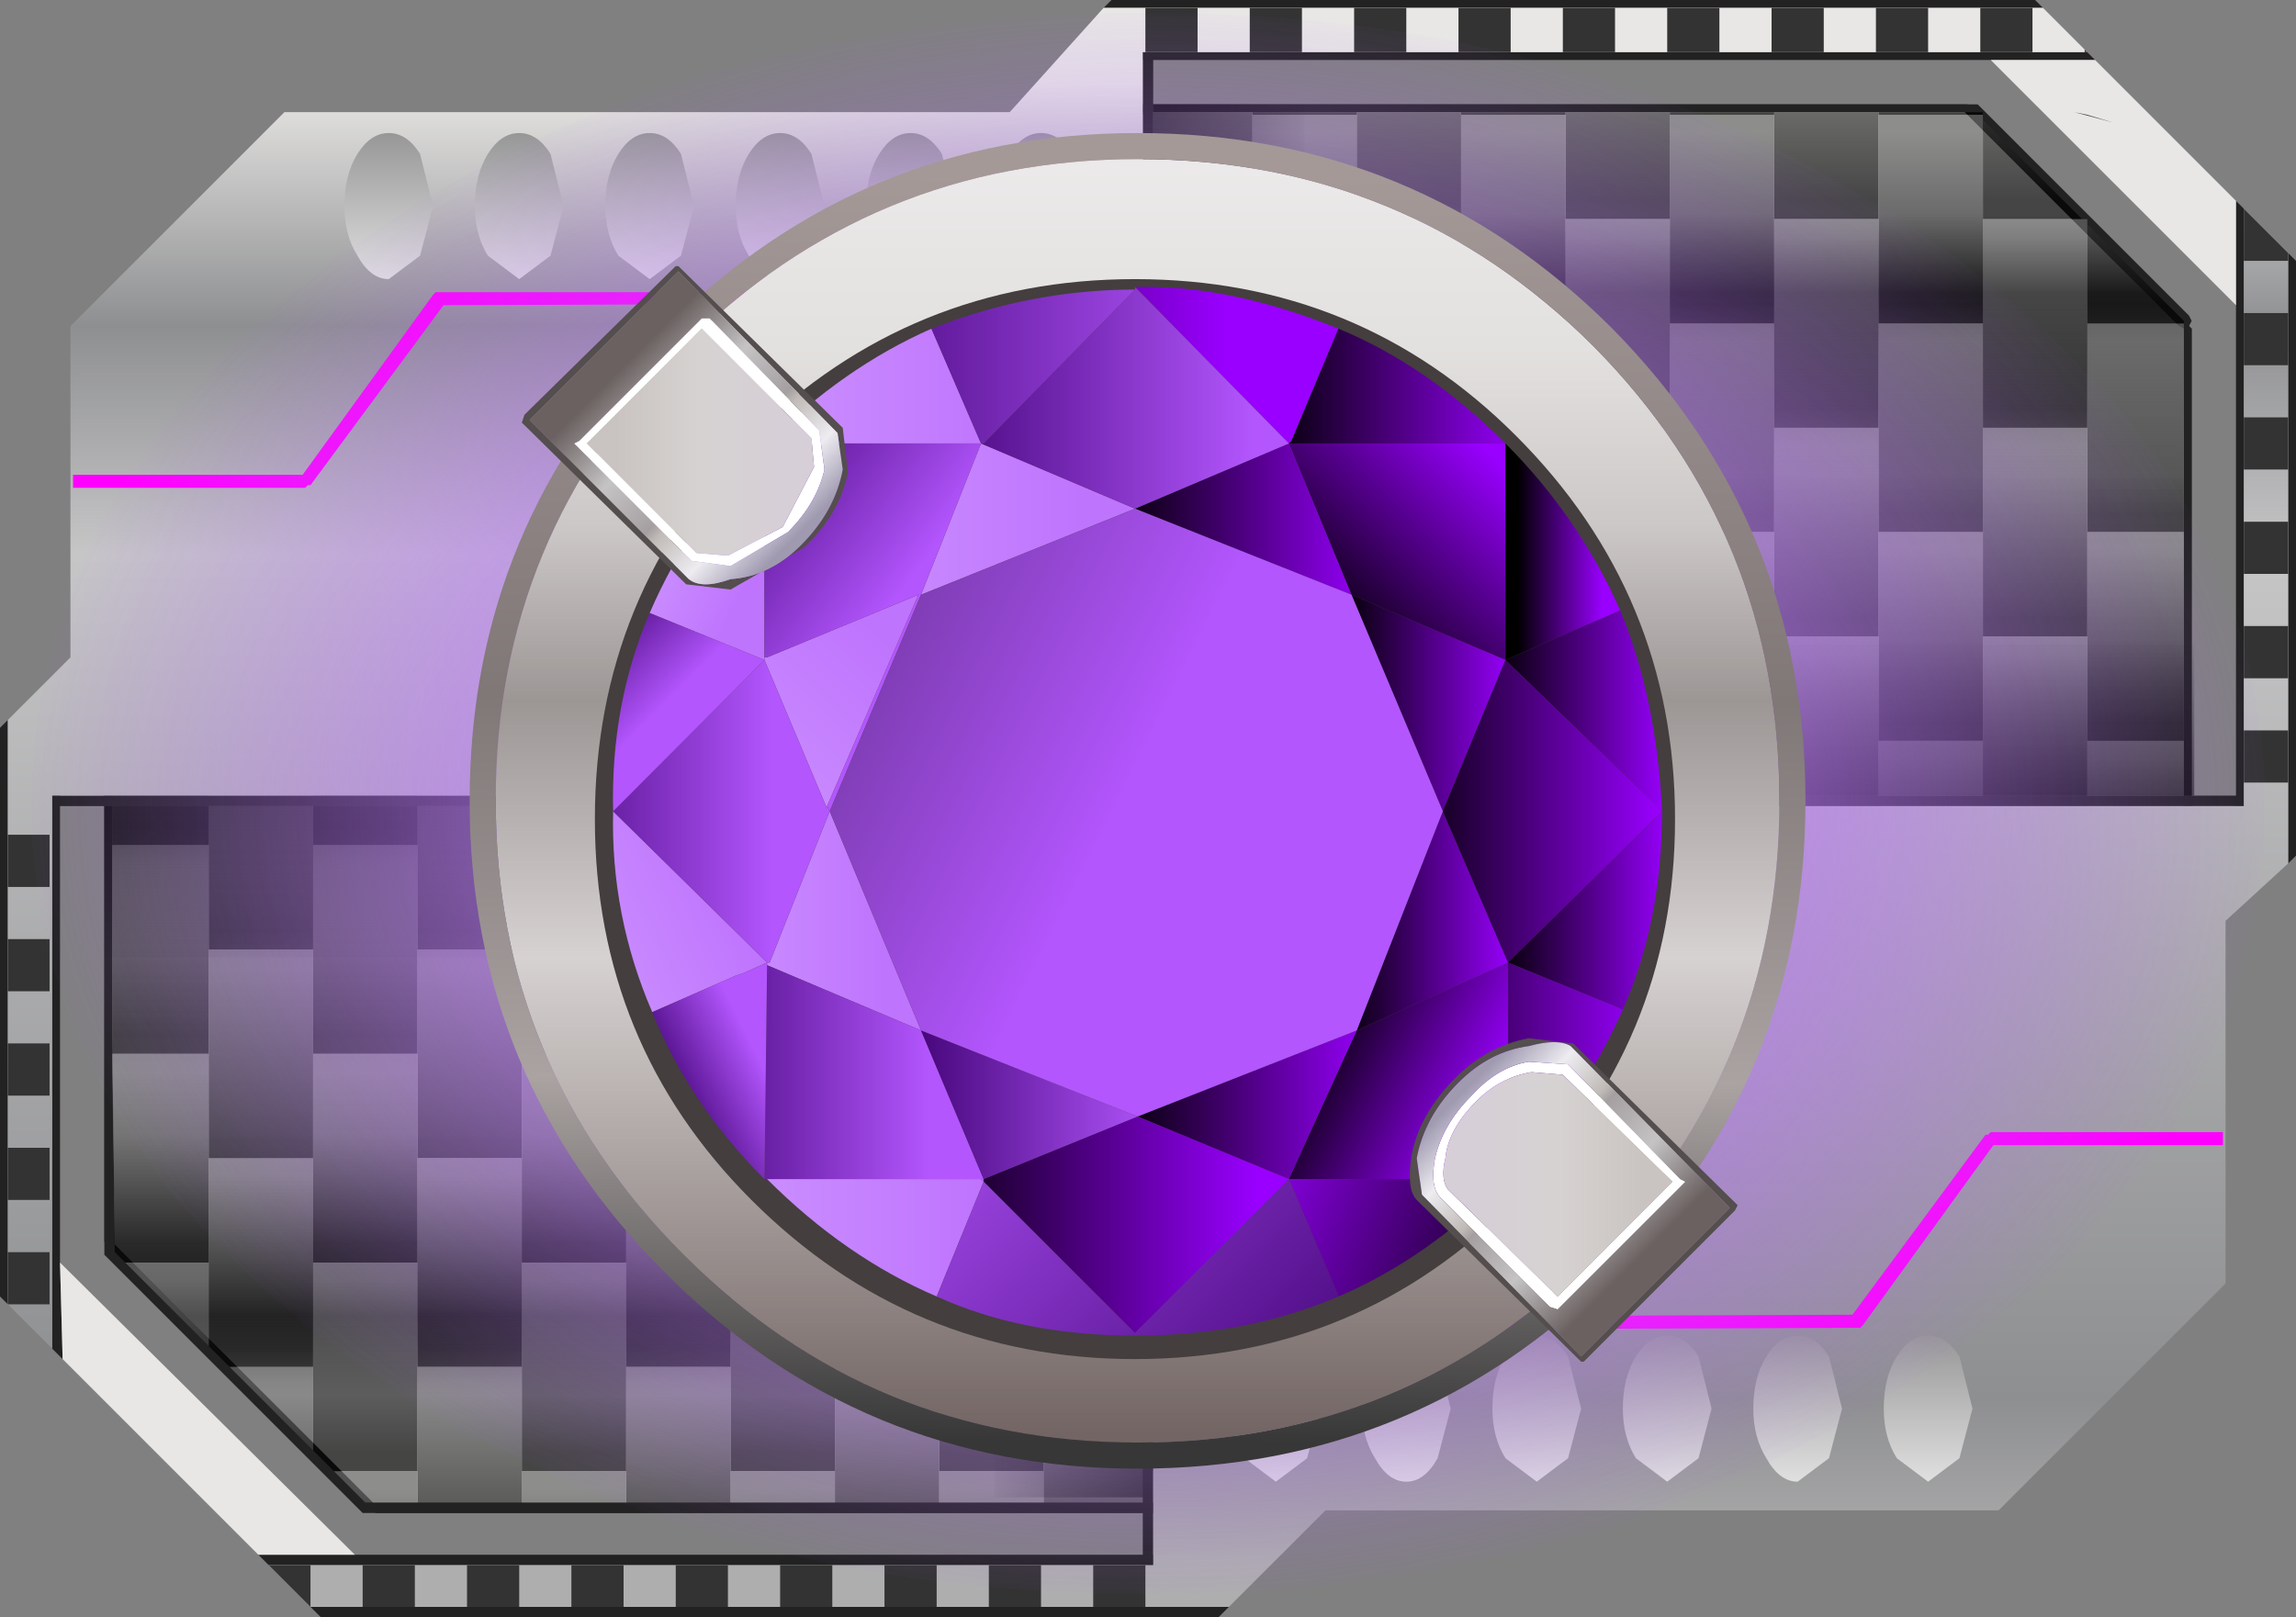 <?xml version="1.0" encoding="UTF-8" standalone="no"?>
<svg xmlns:xlink="http://www.w3.org/1999/xlink" height="31.0px" width="44.0px" xmlns="http://www.w3.org/2000/svg">
  <rect width="100%" height="100%" fill="#808080" stroke="none"/>
  <g transform="matrix(1.0, 0.0, 0.0, 1.0, 0.0, 0.0)">
    <use height="31.0" transform="matrix(1.0, 0.0, 0.0, 1.0, 0.0, 0.0)" width="44.0" xlink:href="#shape0"/>
  </g>
  <defs>
    <g id="shape0" transform="matrix(1.0, 0.0, 0.0, 1.0, 0.0, 0.0)">
      <path d="M19.9 2.15 L19.9 2.0 37.9 2.0 41.95 6.05 42.0 6.15 41.95 6.25 42.0 6.3 42.0 15.8 42.0 16.0 42.0 16.1 42.0 17.3 42.0 17.4 41.85 17.4 41.85 17.3 41.85 16.1 41.85 16.0 41.85 15.8 41.85 6.3 41.75 6.25 37.65 2.15 19.9 2.15 M23.9 28.8 L23.9 29.0 6.95 29.0 2.0 24.05 2.0 23.75 2.0 19.8 2.0 15.2 2.0 14.9 2.0 14.1 2.0 13.7 2.0 13.5 2.0 13.4 2.15 13.4 2.15 13.5 2.15 13.7 2.15 14.1 2.15 14.9 2.15 15.2 2.15 19.8 2.2 23.85 7.15 28.8 23.9 28.8 M42.85 3.85 L43.0 4.0 43.0 6.0 43.0 14.8 43.0 15.0 43.0 15.1 43.0 16.3 43.0 16.35 42.85 16.35 42.85 16.3 42.85 15.1 42.85 15.0 42.85 14.8 42.85 7.15 42.85 5.85 42.85 3.85 M38.15 1.15 L20.9 1.15 20.9 1.0 40.0 1.0 40.15 1.15 38.15 1.15 M1.2 26.05 L1.0 25.85 1.0 24.05 1.0 19.8 1.0 16.2 1.0 15.9 1.0 15.1 1.0 14.7 1.0 14.5 1.0 14.4 1.0 14.35 1.15 14.35 1.15 14.4 1.15 14.5 1.15 14.7 1.15 15.1 1.15 15.9 1.15 16.2 1.15 19.8 1.15 24.2 1.2 26.05 M6.8 29.8 L22.85 29.8 22.85 30.0 5.15 30.0 4.95 29.8 6.8 29.8" fill="#222222" fill-rule="evenodd" stroke="none"/>
      <path d="M19.9 2.15 L37.65 2.15 41.75 6.25 41.85 6.3 41.85 15.8 41.85 16.0 41.85 16.1 41.85 17.3 41.85 17.4 23.9 17.4 19.9 17.4 19.9 13.4 19.9 2.15" fill="url(#gradient0)" fill-rule="evenodd" stroke="none"/>
      <path d="M23.9 17.4 L23.9 28.8 7.15 28.8 2.2 23.85 2.15 19.8 2.15 15.2 2.15 14.9 2.15 14.1 2.15 13.7 2.15 13.5 2.15 13.4 19.9 13.4 19.9 17.4 23.9 17.4" fill="url(#gradient1)" fill-rule="evenodd" stroke="none"/>
      <path d="M42.85 3.85 L42.85 5.85 38.15 1.15 40.15 1.15 42.85 3.85 M1.2 26.05 L1.15 24.2 6.8 29.8 4.95 29.8 1.2 26.05" fill="#e8e7e5" fill-rule="evenodd" stroke="none"/>
      <path d="M41.85 10.2 L41.85 7.8 41.85 6.3 41.85 6.2 41.85 6.15 42.0 6.3 42.0 15.8 42.0 16.0 42.0 16.1 42.0 17.3 42.0 17.4 41.85 17.4 41.85 17.3 41.85 16.1 41.85 16.0 41.85 15.8 41.85 14.2 41.85 10.2 M36.0 2.15 L34.0 2.15 32.0 2.15 30.0 2.15 28.0 2.15 26.0 2.15 24.0 2.15 22.0 2.15 20.0 2.15 19.9 2.15 19.9 2.0 37.7 2.0 37.85 2.15 36.0 2.15 M23.9 28.8 L23.9 29.0 7.2 29.0 7.0 28.8 8.0 28.8 10.0 28.8 12.0 28.8 14.0 28.8 16.0 28.8 18.0 28.8 20.0 28.8 22.0 28.8 23.9 28.8 M2.2 24.0 L2.0 23.8 2.0 15.2 2.0 14.9 2.0 14.1 2.0 13.7 2.0 13.5 2.0 13.4 2.15 13.4 2.15 13.5 2.15 13.7 2.15 14.1 2.15 14.9 2.15 15.2 2.15 16.2 2.15 20.2 2.15 20.3 2.15 20.35 2.15 20.45 2.15 20.5 2.15 20.6 2.2 24.0" fill="#222222" fill-rule="evenodd" stroke="none"/>
      <path d="M41.85 6.2 L41.85 6.3 41.85 7.8 41.85 10.2 40.0 10.2 40.0 8.2 40.0 6.2 41.85 6.2" fill="url(#gradient2)" fill-rule="evenodd" stroke="none"/>
      <path d="M41.85 6.15 L41.85 6.2 40.0 6.2 40.0 4.3 41.85 6.15" fill="url(#gradient3)" fill-rule="evenodd" stroke="none"/>
      <path d="M41.85 14.2 L41.85 15.8 41.85 16.0 41.85 16.1 41.85 17.3 41.85 17.4 40.0 17.4 40.0 16.2 40.0 14.2 41.85 14.2" fill="url(#gradient4)" fill-rule="evenodd" stroke="none"/>
      <path d="M41.85 10.2 L41.85 14.2 40.0 14.2 40.0 12.2 40.0 10.2 41.85 10.2" fill="url(#gradient5)" fill-rule="evenodd" stroke="none"/>
      <path d="M39.75 2.15 L40.5 2.35 40.0 2.2 39.75 2.15" fill="url(#gradient6)" fill-rule="evenodd" stroke="none"/>
      <path d="M38.0 4.2 L38.0 2.3 39.9 4.2 38.0 4.2" fill="url(#gradient7)" fill-rule="evenodd" stroke="none"/>
      <path d="M38.0 2.2 L36.0 2.2 36.0 2.15 37.85 2.15 38.0 2.15 38.0 2.2" fill="url(#gradient8)" fill-rule="evenodd" stroke="none"/>
      <path d="M36.0 2.2 L36.0 4.2 34.0 4.2 34.0 2.2 34.0 2.15 36.0 2.15 36.0 2.2" fill="url(#gradient9)" fill-rule="evenodd" stroke="none"/>
      <path d="M40.0 6.2 L40.0 8.2 38.0 8.2 38.0 6.2 38.0 4.2 39.9 4.2 40.0 4.2 40.0 4.3 40.0 6.2" fill="url(#gradient10)" fill-rule="evenodd" stroke="none"/>
      <path d="M38.0 2.2 L38.0 2.3 38.0 4.2 38.0 6.2 36.0 6.2 36.0 4.2 36.0 2.2 38.0 2.2" fill="url(#gradient11)" fill-rule="evenodd" stroke="none"/>
      <path d="M34.0 2.2 L34.0 4.2 34.0 6.2 32.0 6.2 32.0 4.2 32.0 2.2 34.0 2.2" fill="url(#gradient12)" fill-rule="evenodd" stroke="none"/>
      <path d="M30.0 2.15 L32.0 2.15 32.0 2.2 32.0 4.2 30.0 4.2 30.0 2.2 30.0 2.15" fill="url(#gradient13)" fill-rule="evenodd" stroke="none"/>
      <path d="M34.0 2.15 L34.0 2.2 32.0 2.2 32.0 2.15 34.0 2.15" fill="url(#gradient14)" fill-rule="evenodd" stroke="none"/>
      <path d="M32.0 4.2 L32.0 6.2 32.0 8.2 30.0 8.2 30.0 6.2 30.0 4.2 32.0 4.2" fill="url(#gradient15)" fill-rule="evenodd" stroke="none"/>
      <path d="M32.0 6.2 L34.0 6.2 34.0 8.2 34.0 10.2 32.0 10.2 32.0 8.2 32.0 6.2" fill="url(#gradient16)" fill-rule="evenodd" stroke="none"/>
      <path d="M36.0 4.2 L36.0 6.2 36.0 8.2 34.0 8.2 34.0 6.2 34.0 4.2 36.0 4.2" fill="url(#gradient17)" fill-rule="evenodd" stroke="none"/>
      <path d="M32.0 10.2 L34.0 10.2 34.0 12.2 34.0 14.2 32.0 14.2 32.0 12.2 32.0 10.2" fill="url(#gradient18)" fill-rule="evenodd" stroke="none"/>
      <path d="M32.0 10.2 L32.0 12.2 30.0 12.2 30.0 10.2 30.0 8.2 32.0 8.2 32.0 10.2" fill="url(#gradient19)" fill-rule="evenodd" stroke="none"/>
      <path d="M34.0 12.2 L34.0 10.2 34.0 8.2 36.0 8.2 36.0 10.2 36.0 12.2 34.0 12.2" fill="url(#gradient20)" fill-rule="evenodd" stroke="none"/>
      <path d="M40.0 8.2 L40.0 10.2 40.0 12.2 38.0 12.2 38.0 10.2 38.0 8.2 40.0 8.2" fill="url(#gradient21)" fill-rule="evenodd" stroke="none"/>
      <path d="M36.0 6.2 L38.0 6.2 38.0 8.2 38.0 10.2 36.0 10.2 36.0 8.2 36.0 6.2" fill="url(#gradient22)" fill-rule="evenodd" stroke="none"/>
      <path d="M36.0 12.2 L36.0 10.2 38.0 10.2 38.0 12.2 38.0 14.2 36.0 14.2 36.0 12.2" fill="url(#gradient23)" fill-rule="evenodd" stroke="none"/>
      <path d="M38.0 12.2 L40.0 12.2 40.0 14.2 40.0 16.2 38.0 16.2 38.0 14.2 38.0 12.2" fill="url(#gradient24)" fill-rule="evenodd" stroke="none"/>
      <path d="M34.0 14.2 L34.0 12.2 36.0 12.2 36.0 14.2 36.0 16.2 34.0 16.2 34.0 14.2" fill="url(#gradient25)" fill-rule="evenodd" stroke="none"/>
      <path d="M28.0 2.15 L30.0 2.15 30.0 2.2 28.0 2.2 28.0 2.15" fill="url(#gradient26)" fill-rule="evenodd" stroke="none"/>
      <path d="M28.0 2.2 L30.0 2.2 30.0 4.2 30.0 6.2 28.0 6.2 28.0 4.2 28.0 2.2" fill="url(#gradient27)" fill-rule="evenodd" stroke="none"/>
      <path d="M26.0 2.15 L28.0 2.15 28.0 2.2 28.0 4.2 26.0 4.2 26.0 2.2 26.0 2.15" fill="url(#gradient28)" fill-rule="evenodd" stroke="none"/>
      <path d="M24.0 2.15 L26.0 2.15 26.0 2.2 24.0 2.2 24.0 2.15" fill="url(#gradient29)" fill-rule="evenodd" stroke="none"/>
      <path d="M26.0 2.2 L26.0 4.2 26.0 6.2 24.0 6.2 24.0 4.2 24.0 2.2 26.0 2.2" fill="url(#gradient30)" fill-rule="evenodd" stroke="none"/>
      <path d="M28.0 4.2 L28.0 6.2 28.0 8.2 26.0 8.2 26.0 6.2 26.0 4.2 28.0 4.2" fill="url(#gradient31)" fill-rule="evenodd" stroke="none"/>
      <path d="M22.0 2.15 L24.0 2.15 24.0 2.2 24.0 4.2 22.0 4.2 22.0 2.2 22.0 2.15" fill="url(#gradient32)" fill-rule="evenodd" stroke="none"/>
      <path d="M22.0 4.2 L24.0 4.2 24.0 6.2 24.0 8.2 22.0 8.2 22.0 6.2 22.0 4.2" fill="url(#gradient33)" fill-rule="evenodd" stroke="none"/>
      <path d="M22.0 2.2 L22.0 4.2 22.0 6.2 20.0 6.2 20.0 4.2 20.0 2.2 22.0 2.2" fill="url(#gradient34)" fill-rule="evenodd" stroke="none"/>
      <path d="M20.0 2.15 L22.0 2.15 22.0 2.2 20.0 2.2 20.0 2.15" fill="url(#gradient35)" fill-rule="evenodd" stroke="none"/>
      <path d="M24.0 8.2 L24.0 6.2 26.0 6.2 26.0 8.2 26.0 10.2 24.0 10.2 24.0 8.2" fill="url(#gradient36)" fill-rule="evenodd" stroke="none"/>
      <path d="M22.0 6.2 L22.0 8.2 22.0 10.2 20.0 10.2 20.0 8.2 20.0 6.2 22.0 6.2" fill="url(#gradient37)" fill-rule="evenodd" stroke="none"/>
      <path d="M22.0 8.2 L24.0 8.2 24.0 10.2 24.0 12.2 22.0 12.2 22.0 10.2 22.0 8.2" fill="url(#gradient38)" fill-rule="evenodd" stroke="none"/>
      <path d="M24.0 12.2 L24.0 10.2 26.0 10.2 26.0 12.2 26.0 14.2 24.0 14.2 24.0 12.2" fill="url(#gradient39)" fill-rule="evenodd" stroke="none"/>
      <path d="M22.0 12.2 L24.0 12.2 24.0 14.2 24.0 16.2 22.0 16.2 22.0 14.2 22.0 12.2" fill="url(#gradient40)" fill-rule="evenodd" stroke="none"/>
      <path d="M22.0 10.2 L22.0 12.2 22.0 14.2 20.0 14.2 20.0 12.2 20.0 10.2 22.0 10.2" fill="url(#gradient41)" fill-rule="evenodd" stroke="none"/>
      <path d="M30.0 8.2 L30.0 10.2 28.0 10.2 28.0 8.2 28.0 6.2 30.0 6.2 30.0 8.2" fill="url(#gradient42)" fill-rule="evenodd" stroke="none"/>
      <path d="M26.0 12.2 L26.0 10.2 26.0 8.2 28.0 8.2 28.0 10.2 28.0 12.2 26.0 12.2" fill="url(#gradient43)" fill-rule="evenodd" stroke="none"/>
      <path d="M30.0 10.2 L30.0 12.2 30.0 14.2 28.0 14.2 28.0 12.2 28.0 10.2 30.0 10.2" fill="url(#gradient44)" fill-rule="evenodd" stroke="none"/>
      <path d="M26.0 14.2 L26.0 12.2 28.0 12.2 28.0 14.2 28.0 16.2 26.0 16.2 26.0 14.2" fill="url(#gradient45)" fill-rule="evenodd" stroke="none"/>
      <path d="M28.0 14.2 L30.0 14.2 30.0 16.2 30.0 17.4 28.0 17.4 28.0 16.2 28.0 14.2" fill="url(#gradient46)" fill-rule="evenodd" stroke="none"/>
      <path d="M26.0 17.4 L26.0 16.2 28.0 16.2 28.0 17.4 26.0 17.4" fill="url(#gradient47)" fill-rule="evenodd" stroke="none"/>
      <path d="M24.0 14.2 L26.0 14.2 26.0 16.2 26.0 17.4 24.0 17.4 24.0 16.2 24.0 14.2" fill="url(#gradient48)" fill-rule="evenodd" stroke="none"/>
      <path d="M30.0 17.4 L30.0 16.2 32.0 16.2 32.0 17.4 30.0 17.4" fill="url(#gradient49)" fill-rule="evenodd" stroke="none"/>
      <path d="M32.0 12.2 L32.0 14.2 32.0 16.2 30.0 16.2 30.0 14.2 30.0 12.2 32.0 12.2" fill="url(#gradient50)" fill-rule="evenodd" stroke="none"/>
      <path d="M22.0 16.2 L24.0 16.2 24.0 17.4 23.9 17.4 23.9 20.2 22.0 20.2 22.0 18.2 22.0 16.2" fill="url(#gradient51)" fill-rule="evenodd" stroke="none"/>
      <path d="M22.0 14.2 L22.0 16.2 22.0 18.2 20.0 18.2 20.0 16.2 20.0 14.2 22.0 14.2" fill="url(#gradient52)" fill-rule="evenodd" stroke="none"/>
      <path d="M22.0 20.2 L23.9 20.2 23.9 24.2 22.0 24.2 22.0 22.2 22.0 20.2" fill="url(#gradient53)" fill-rule="evenodd" stroke="none"/>
      <path d="M22.0 18.2 L22.0 20.2 22.0 22.2 20.0 22.2 20.0 20.2 20.0 18.2 22.0 18.2" fill="url(#gradient54)" fill-rule="evenodd" stroke="none"/>
      <path d="M22.0 22.2 L22.0 24.2 22.0 26.2 20.0 26.2 20.0 24.2 20.0 22.2 22.0 22.2" fill="url(#gradient55)" fill-rule="evenodd" stroke="none"/>
      <path d="M23.9 24.2 L23.9 28.2 22.0 28.2 22.0 26.2 22.0 24.2 23.9 24.2" fill="url(#gradient56)" fill-rule="evenodd" stroke="none"/>
      <path d="M36.0 16.2 L36.0 17.4 34.0 17.4 34.0 16.2 36.0 16.2" fill="url(#gradient57)" fill-rule="evenodd" stroke="none"/>
      <path d="M36.0 14.2 L38.0 14.2 38.0 16.2 38.0 17.4 36.0 17.4 36.0 16.2 36.0 14.2" fill="url(#gradient58)" fill-rule="evenodd" stroke="none"/>
      <path d="M38.0 17.4 L38.0 16.2 40.0 16.2 40.0 17.4 38.0 17.4" fill="url(#gradient59)" fill-rule="evenodd" stroke="none"/>
      <path d="M32.0 14.2 L34.0 14.2 34.0 16.2 34.0 17.4 32.0 17.4 32.0 16.2 32.0 14.2" fill="url(#gradient60)" fill-rule="evenodd" stroke="none"/>
      <path d="M19.9 2.15 L20.0 2.15 20.0 2.2 20.0 4.2 19.9 4.2 19.9 2.15" fill="url(#gradient61)" fill-rule="evenodd" stroke="none"/>
      <path d="M19.9 8.2 L19.9 4.2 20.0 4.2 20.0 6.2 20.0 8.2 19.9 8.2" fill="url(#gradient62)" fill-rule="evenodd" stroke="none"/>
      <path d="M20.0 10.2 L20.0 12.2 19.9 12.2 19.9 8.2 20.0 8.2 20.0 10.2" fill="url(#gradient63)" fill-rule="evenodd" stroke="none"/>
      <path d="M20.0 12.2 L20.0 14.2 20.0 16.2 18.0 16.2 18.0 14.2 18.0 13.4 19.9 13.4 19.9 12.2 20.0 12.2" fill="url(#gradient64)" fill-rule="evenodd" stroke="none"/>
      <path d="M8.0 13.4 L10.0 13.4 10.0 14.2 8.0 14.2 8.0 13.4" fill="url(#gradient65)" fill-rule="evenodd" stroke="none"/>
      <path d="M10.0 14.2 L10.0 16.2 10.0 18.2 8.0 18.2 8.0 16.2 8.0 14.2 10.0 14.2" fill="url(#gradient66)" fill-rule="evenodd" stroke="none"/>
      <path d="M10.0 13.4 L12.0 13.4 12.0 14.2 12.0 16.2 10.0 16.2 10.0 14.2 10.0 13.4" fill="url(#gradient67)" fill-rule="evenodd" stroke="none"/>
      <path d="M6.0 13.4 L8.0 13.4 8.0 14.2 8.0 16.2 6.0 16.2 6.0 14.2 6.0 13.4" fill="url(#gradient68)" fill-rule="evenodd" stroke="none"/>
      <path d="M4.0 13.4 L6.0 13.4 6.0 14.2 4.0 14.2 4.0 13.4" fill="url(#gradient69)" fill-rule="evenodd" stroke="none"/>
      <path d="M8.0 16.2 L8.0 18.2 8.0 20.2 6.0 20.2 6.0 18.2 6.0 16.2 8.0 16.2" fill="url(#gradient70)" fill-rule="evenodd" stroke="none"/>
      <path d="M6.0 14.2 L6.0 16.2 6.0 18.2 4.0 18.2 4.0 16.2 4.0 14.2 6.0 14.2" fill="url(#gradient71)" fill-rule="evenodd" stroke="none"/>
      <path d="M10.0 16.2 L12.0 16.2 12.0 18.2 12.0 20.2 10.0 20.2 10.0 18.2 10.0 16.2" fill="url(#gradient72)" fill-rule="evenodd" stroke="none"/>
      <path d="M8.0 18.2 L10.0 18.2 10.0 20.2 10.0 22.2 8.0 22.2 8.0 20.2 8.0 18.2" fill="url(#gradient73)" fill-rule="evenodd" stroke="none"/>
      <path d="M2.15 13.4 L4.0 13.4 4.0 14.2 4.0 16.2 2.15 16.2 2.15 15.2 2.15 14.9 2.15 14.1 2.15 13.7 2.15 13.5 2.15 13.4" fill="url(#gradient74)" fill-rule="evenodd" stroke="none"/>
      <path d="M2.15 16.2 L4.0 16.2 4.0 18.2 4.0 20.2 2.15 20.2 2.15 16.2" fill="url(#gradient75)" fill-rule="evenodd" stroke="none"/>
      <path d="M2.4 24.2 L2.2 24.0 2.15 20.6 2.15 20.5 2.15 20.45 2.15 20.35 2.15 20.3 2.15 20.2 4.0 20.2 4.0 22.2 4.0 24.2 2.4 24.2" fill="url(#gradient76)" fill-rule="evenodd" stroke="none"/>
      <path d="M4.4 26.2 L4.0 25.8 4.0 24.2 4.0 22.2 6.0 22.2 6.0 24.2 6.0 26.2 4.4 26.2" fill="url(#gradient77)" fill-rule="evenodd" stroke="none"/>
      <path d="M4.0 25.8 L2.4 24.2 4.0 24.2 4.0 25.8" fill="url(#gradient78)" fill-rule="evenodd" stroke="none"/>
      <path d="M4.0 22.2 L4.0 20.2 4.0 18.2 6.0 18.2 6.0 20.2 6.0 22.2 4.0 22.2" fill="url(#gradient79)" fill-rule="evenodd" stroke="none"/>
      <path d="M6.0 24.2 L6.0 22.2 6.0 20.2 8.0 20.2 8.0 22.2 8.0 24.2 6.0 24.2" fill="url(#gradient80)" fill-rule="evenodd" stroke="none"/>
      <path d="M8.0 24.2 L8.0 22.2 10.0 22.2 10.0 24.2 10.0 26.2 8.0 26.2 8.0 24.2" fill="url(#gradient81)" fill-rule="evenodd" stroke="none"/>
      <path d="M10.0 24.2 L10.0 22.2 10.0 20.2 12.0 20.2 12.0 22.2 12.0 24.2 10.0 24.2" fill="url(#gradient82)" fill-rule="evenodd" stroke="none"/>
      <path d="M6.4 28.2 L6.0 27.8 6.0 26.2 6.0 24.2 8.0 24.2 8.0 26.2 8.0 28.2 6.4 28.2" fill="url(#gradient83)" fill-rule="evenodd" stroke="none"/>
      <path d="M16.0 13.4 L18.0 13.4 18.0 14.2 16.0 14.2 16.0 13.4" fill="url(#gradient84)" fill-rule="evenodd" stroke="none"/>
      <path d="M14.0 13.4 L16.0 13.4 16.0 14.2 16.0 16.2 14.0 16.2 14.0 14.2 14.0 13.4" fill="url(#gradient85)" fill-rule="evenodd" stroke="none"/>
      <path d="M16.0 14.2 L18.0 14.2 18.0 16.2 18.0 18.2 16.0 18.2 16.0 16.2 16.0 14.2" fill="url(#gradient86)" fill-rule="evenodd" stroke="none"/>
      <path d="M16.0 16.2 L16.0 18.2 16.0 20.2 14.0 20.2 14.0 18.2 14.0 16.2 16.0 16.2" fill="url(#gradient87)" fill-rule="evenodd" stroke="none"/>
      <path d="M18.0 16.2 L20.0 16.2 20.0 18.2 20.0 20.2 18.0 20.2 18.0 18.2 18.0 16.2" fill="url(#gradient88)" fill-rule="evenodd" stroke="none"/>
      <path d="M16.0 20.2 L16.0 18.2 18.0 18.2 18.0 20.2 18.0 22.2 16.0 22.2 16.0 20.2" fill="url(#gradient89)" fill-rule="evenodd" stroke="none"/>
      <path d="M12.0 13.4 L14.0 13.4 14.0 14.2 12.0 14.2 12.0 13.4" fill="url(#gradient90)" fill-rule="evenodd" stroke="none"/>
      <path d="M12.0 16.2 L12.0 14.2 14.0 14.2 14.0 16.2 14.0 18.2 12.0 18.2 12.0 16.2" fill="url(#gradient91)" fill-rule="evenodd" stroke="none"/>
      <path d="M12.0 20.2 L12.0 18.2 14.0 18.2 14.0 20.2 14.0 22.2 12.0 22.2 12.0 20.2" fill="url(#gradient92)" fill-rule="evenodd" stroke="none"/>
      <path d="M12.0 22.2 L14.0 22.2 14.0 24.2 14.0 26.2 12.0 26.2 12.0 24.2 12.0 22.2" fill="url(#gradient93)" fill-rule="evenodd" stroke="none"/>
      <path d="M14.0 20.2 L16.0 20.2 16.0 22.2 16.0 24.2 14.0 24.2 14.0 22.2 14.0 20.2" fill="url(#gradient94)" fill-rule="evenodd" stroke="none"/>
      <path d="M18.0 20.2 L20.0 20.2 20.0 22.2 20.0 24.2 18.0 24.2 18.0 22.2 18.0 20.2" fill="url(#gradient95)" fill-rule="evenodd" stroke="none"/>
      <path d="M16.0 24.2 L16.0 22.2 18.0 22.2 18.0 24.2 18.0 26.2 16.0 26.2 16.0 24.2" fill="url(#gradient96)" fill-rule="evenodd" stroke="none"/>
      <path d="M18.0 26.2 L18.0 24.2 20.0 24.2 20.0 26.2 20.0 28.2 18.0 28.2 18.0 26.2" fill="url(#gradient97)" fill-rule="evenodd" stroke="none"/>
      <path d="M14.0 26.2 L14.0 24.2 16.0 24.2 16.0 26.2 16.0 28.2 14.0 28.2 14.0 26.2" fill="url(#gradient98)" fill-rule="evenodd" stroke="none"/>
      <path d="M10.0 26.2 L10.0 24.2 12.0 24.2 12.0 26.2 12.0 28.2 10.0 28.2 10.0 26.2" fill="url(#gradient99)" fill-rule="evenodd" stroke="none"/>
      <path d="M16.0 26.2 L18.0 26.2 18.0 28.2 18.0 28.8 16.0 28.8 16.0 28.2 16.0 26.2" fill="url(#gradient100)" fill-rule="evenodd" stroke="none"/>
      <path d="M16.0 28.2 L16.0 28.8 14.0 28.8 14.0 28.2 16.0 28.2" fill="url(#gradient101)" fill-rule="evenodd" stroke="none"/>
      <path d="M18.0 28.8 L18.0 28.2 20.0 28.2 20.0 28.8 18.0 28.8" fill="url(#gradient102)" fill-rule="evenodd" stroke="none"/>
      <path d="M20.0 26.2 L22.0 26.2 22.0 28.2 22.0 28.8 20.0 28.8 20.0 28.2 20.0 26.2" fill="url(#gradient103)" fill-rule="evenodd" stroke="none"/>
      <path d="M12.0 26.2 L14.0 26.2 14.0 28.2 14.0 28.8 12.0 28.8 12.0 28.2 12.0 26.2" fill="url(#gradient104)" fill-rule="evenodd" stroke="none"/>
      <path d="M12.0 28.2 L12.0 28.8 10.0 28.8 10.0 28.2 12.0 28.2" fill="url(#gradient105)" fill-rule="evenodd" stroke="none"/>
      <path d="M8.0 26.2 L10.0 26.2 10.0 28.2 10.0 28.8 8.0 28.8 8.0 28.2 8.0 26.2" fill="url(#gradient106)" fill-rule="evenodd" stroke="none"/>
      <path d="M6.0 27.8 L4.4 26.2 6.0 26.2 6.0 27.8" fill="url(#gradient107)" fill-rule="evenodd" stroke="none"/>
      <path d="M7.0 28.8 L6.4 28.2 8.0 28.2 8.0 28.8 7.0 28.8" fill="url(#gradient108)" fill-rule="evenodd" stroke="none"/>
      <path d="M23.9 28.2 L23.9 28.8 22.0 28.8 22.0 28.2 23.9 28.2" fill="url(#gradient109)" fill-rule="evenodd" stroke="none"/>
      <path d="M42.05 15.2 L42.05 15.25 28.55 15.25 28.55 12.35 42.05 12.35 42.05 15.2" fill="url(#gradient110)" fill-rule="evenodd" stroke="none"/>
      <path d="M25.0 2.0 L25.0 15.5 22.15 15.5 22.1 15.5 22.1 2.0 25.0 2.0" fill="url(#gradient111)" fill-rule="evenodd" stroke="none"/>
      <path d="M21.9 15.2 L21.95 15.2 21.95 28.7 19.05 28.7 19.05 15.2 21.9 15.2" fill="url(#gradient112)" fill-rule="evenodd" stroke="none"/>
      <path d="M2.0 15.5 L2.0 15.45 15.5 15.45 15.5 18.35 2.0 18.35 2.0 15.5" fill="url(#gradient113)" fill-rule="evenodd" stroke="none"/>
      <path d="M43.85 4.85 L44.0 5.0 44.0 13.8 44.0 14.0 44.0 14.1 44.0 15.3 44.0 15.4 44.0 15.65 44.0 15.7 44.0 16.4 43.85 16.55 43.85 15.7 43.85 15.65 43.85 15.4 43.85 15.3 43.85 14.1 43.85 14.0 43.85 13.8 43.85 4.85 M23.55 30.8 L23.35 31.0 6.15 31.0 5.95 30.8 23.55 30.8 M21.9 30.0 L21.9 15.45 1.0 15.45 1.0 15.25 21.9 15.25 21.9 1.0 22.1 1.0 22.1 15.25 43.0 15.25 43.0 15.45 22.1 15.45 22.1 30.0 21.9 30.0 M0.15 25.0 L0.0 24.85 0.0 24.65 0.0 17.2 0.0 16.9 0.0 16.1 0.0 15.7 0.0 15.5 0.0 15.4 0.0 15.3 0.0 14.1 0.0 13.95 0.15 13.8 0.15 14.1 0.15 15.3 0.15 15.4 0.15 15.5 0.15 15.7 0.15 16.1 0.15 16.9 0.15 17.2 0.15 25.0 M21.15 0.15 L21.3 0.0 39.0 0.0 39.15 0.15 21.15 0.15" fill="#222222" fill-rule="evenodd" stroke="none"/>
      <path d="M43.0 15.25 L43.0 15.1 43.0 15.0 43.0 14.8 43.0 5.95 43.0 4.0 43.85 4.85 43.85 13.8 43.85 14.0 43.85 14.1 43.85 15.3 43.85 15.4 43.85 15.65 43.85 15.7 43.85 16.55 42.65 17.65 42.65 24.6 38.3 28.95 25.4 28.95 23.55 30.8 5.95 30.8 5.15 30.0 21.9 30.0 22.1 30.0 22.1 15.45 43.0 15.45 43.0 15.25 M1.0 15.45 L1.0 15.9 1.0 16.2 1.0 24.0 1.0 25.85 0.15 25.0 0.15 17.2 0.15 16.9 0.15 16.1 0.15 15.7 0.15 15.5 0.15 15.4 0.15 15.3 0.15 14.1 0.15 13.8 1.35 12.6 1.35 6.25 5.45 2.15 19.35 2.15 21.15 0.15 39.15 0.15 40.0 1.0 22.1 1.0 21.9 1.0 21.9 15.25 1.0 15.25 1.0 15.45" fill="url(#gradient114)" fill-rule="evenodd" stroke="none"/>
      <path d="M20.8 3.95 L20.55 4.9 19.95 5.35 19.35 4.9 Q19.1 4.5 19.1 3.95 19.1 3.35 19.35 2.95 19.6 2.55 19.95 2.55 20.3 2.55 20.55 2.95 L20.8 3.95" fill="url(#gradient115)" fill-rule="evenodd" stroke="none"/>
      <path d="M17.45 2.55 Q17.8 2.55 18.05 2.95 L18.3 3.95 18.05 4.9 17.45 5.35 16.85 4.9 Q16.6 4.5 16.6 3.95 16.6 3.35 16.85 2.95 17.1 2.55 17.45 2.55" fill="url(#gradient116)" fill-rule="evenodd" stroke="none"/>
      <path d="M15.55 4.9 Q15.3 5.35 14.95 5.35 14.6 5.35 14.35 4.9 14.1 4.5 14.1 3.95 14.1 3.35 14.35 2.95 14.6 2.55 14.95 2.55 15.3 2.55 15.55 2.95 L15.8 3.95 15.55 4.9" fill="url(#gradient117)" fill-rule="evenodd" stroke="none"/>
      <path d="M12.45 2.55 Q12.8 2.55 13.05 2.95 L13.3 3.95 13.05 4.9 12.45 5.35 11.85 4.9 Q11.6 4.5 11.6 3.95 11.6 3.35 11.85 2.95 12.1 2.55 12.45 2.55" fill="url(#gradient118)" fill-rule="evenodd" stroke="none"/>
      <path d="M10.55 4.9 L9.95 5.35 9.35 4.9 Q9.1 4.5 9.1 3.95 9.1 3.35 9.35 2.95 9.6 2.55 9.95 2.55 10.3 2.55 10.55 2.95 L10.8 3.95 10.55 4.9" fill="url(#gradient119)" fill-rule="evenodd" stroke="none"/>
      <path d="M7.45 2.55 Q7.8 2.55 8.05 2.95 L8.3 3.95 8.05 4.9 7.45 5.35 Q7.1 5.35 6.85 4.9 6.6 4.5 6.6 3.95 6.6 3.35 6.85 2.95 7.1 2.55 7.45 2.55" fill="url(#gradient120)" fill-rule="evenodd" stroke="none"/>
      <path d="M36.35 26.0 Q36.6 25.6 36.95 25.6 37.3 25.6 37.55 26.0 L37.8 27.0 37.55 27.95 36.95 28.4 36.35 27.95 Q36.1 27.55 36.1 27.0 36.1 26.4 36.35 26.0" fill="url(#gradient121)" fill-rule="evenodd" stroke="none"/>
      <path d="M35.05 26.0 L35.3 27.0 35.05 27.95 34.45 28.4 Q34.1 28.4 33.85 27.95 33.6 27.55 33.6 27.0 33.6 26.4 33.85 26.0 34.1 25.6 34.45 25.6 34.8 25.6 35.05 26.0" fill="url(#gradient122)" fill-rule="evenodd" stroke="none"/>
      <path d="M31.95 25.6 Q32.3 25.6 32.55 26.0 L32.8 27.0 32.55 27.95 31.95 28.4 31.35 27.95 Q31.1 27.55 31.1 27.0 31.1 26.4 31.35 26.0 31.6 25.6 31.95 25.6" fill="url(#gradient123)" fill-rule="evenodd" stroke="none"/>
      <path d="M29.45 25.6 Q29.8 25.6 30.05 26.0 L30.3 27.0 30.05 27.95 29.45 28.4 28.85 27.95 Q28.6 27.55 28.6 27.0 28.6 26.4 28.85 26.0 29.1 25.6 29.45 25.6" fill="url(#gradient124)" fill-rule="evenodd" stroke="none"/>
      <path d="M27.55 26.0 L27.8 27.0 27.55 27.95 Q27.3 28.4 26.95 28.4 26.6 28.4 26.35 27.95 26.1 27.55 26.1 27.0 26.1 26.4 26.35 26.0 26.6 25.6 26.95 25.6 27.3 25.6 27.55 26.0" fill="url(#gradient125)" fill-rule="evenodd" stroke="none"/>
      <path d="M25.3 27.0 L25.05 27.95 24.45 28.4 23.85 27.95 Q23.6 27.55 23.6 27.0 23.6 26.4 23.85 26.0 24.1 25.6 24.45 25.6 24.8 25.6 25.05 26.0 L25.3 27.0" fill="url(#gradient126)" fill-rule="evenodd" stroke="none"/>
      <path d="M21.9 5.6 L21.9 5.8 8.5 5.85 5.95 9.3 5.9 9.3 5.85 9.35 1.4 9.35 1.4 9.1 5.8 9.1 8.3 5.65 8.35 5.6 21.9 5.6 M42.6 21.7 L42.6 21.95 38.2 21.95 35.7 25.4 35.65 25.45 22.1 25.5 22.1 25.25 35.5 25.2 38.05 21.75 38.1 21.75 38.15 21.7 42.6 21.7" fill="#ff00ff" fill-rule="evenodd" stroke="none"/>
      <path d="M43.85 4.85 L43.85 5.0 43.0 5.0 43.0 4.0 43.85 4.85 M43.85 6.0 L43.85 7.0 43.0 7.0 43.0 6.0 43.85 6.0 M43.85 9.0 L43.0 9.0 43.0 8.0 43.85 8.0 43.85 9.0 M43.0 10.0 L43.85 10.0 43.85 11.0 43.0 11.0 43.0 10.0 M43.85 12.0 L43.85 13.0 43.0 13.0 43.0 12.0 43.85 12.0 M43.85 14.1 L43.85 15.0 43.0 15.0 43.0 14.8 43.0 14.0 43.85 14.0 43.85 14.1 M38.95 1.0 L37.95 1.0 37.95 0.15 38.95 0.15 38.95 1.0 M40.0 1.0 L39.95 1.0 39.95 0.95 40.0 1.0 M35.95 0.15 L36.95 0.15 36.95 1.0 35.95 1.0 35.95 0.15 M33.95 0.15 L34.95 0.15 34.95 1.0 33.95 1.0 33.95 0.15 M32.95 1.0 L31.95 1.0 31.95 0.15 32.95 0.15 32.95 1.0 M30.95 1.0 L29.95 1.0 29.95 0.15 30.95 0.15 30.95 1.0 M28.95 1.0 L27.95 1.0 27.95 0.15 28.95 0.15 28.95 1.0 M26.95 1.0 L25.95 1.0 25.95 0.15 26.95 0.15 26.95 1.0 M24.95 1.0 L23.95 1.0 23.95 0.15 24.95 0.15 24.95 1.0 M21.95 0.15 L22.95 0.15 22.95 1.0 21.95 1.0 21.95 0.15 M0.15 16.0 L0.95 16.0 0.95 17.0 0.15 17.0 0.15 16.9 0.15 16.1 0.15 16.0 M0.95 18.0 L0.95 19.0 0.15 19.0 0.15 18.0 0.95 18.0 M0.15 21.0 L0.15 20.0 0.95 20.0 0.95 21.0 0.15 21.0 M0.95 24.0 L0.95 25.0 0.15 25.0 0.15 24.0 0.95 24.0 M0.95 22.0 L0.95 23.0 0.15 23.0 0.15 22.0 0.95 22.0 M15.95 30.8 L14.95 30.8 14.95 30.0 15.95 30.0 15.95 30.8 M5.95 30.8 L5.15 30.0 5.95 30.0 5.95 30.8 M6.95 30.8 L6.95 30.0 7.95 30.0 7.95 30.8 6.95 30.8 M13.95 30.0 L13.95 30.8 12.95 30.8 12.95 30.0 13.95 30.0 M11.95 30.0 L11.95 30.8 10.95 30.8 10.95 30.0 11.95 30.0 M19.95 30.0 L19.95 30.8 18.95 30.8 18.95 30.0 19.95 30.0 M16.95 30.8 L16.95 30.0 17.95 30.0 17.95 30.8 16.95 30.8 M8.95 30.8 L8.95 30.0 9.95 30.0 9.95 30.8 8.95 30.8 M21.95 30.8 L20.95 30.8 20.95 30.0 21.95 30.0 21.95 30.8" fill="#333333" fill-rule="evenodd" stroke="none"/>
      <path d="M37.15 4.7 Q43.4 9.15 43.4 15.4 43.4 21.65 37.15 26.1 30.85 30.55 22.0 30.55 13.1 30.55 6.8 26.1 0.6 21.65 0.6 15.4 0.6 9.15 6.8 4.7 13.1 0.25 22.0 0.25 30.85 0.25 37.15 4.7" fill="url(#gradient127)" fill-rule="evenodd" stroke="none"/>
      <path d="M34.1 15.35 Q34.1 20.45 30.55 24.05 26.95 27.65 21.8 27.65 16.7 27.65 13.1 24.05 9.5 20.45 9.5 15.35 9.5 10.25 13.1 6.65 16.7 3.05 21.8 3.05 26.95 3.05 30.55 6.65 34.1 10.25 34.1 15.35" fill="url(#gradient128)" fill-rule="evenodd" stroke="none"/>
      <path d="M34.1 15.35 Q34.1 10.25 30.55 6.65 26.95 3.05 21.8 3.05 16.7 3.05 13.1 6.65 9.5 10.25 9.5 15.35 9.5 20.45 13.1 24.05 16.7 27.65 21.8 27.65 26.95 27.65 30.55 24.05 34.1 20.45 34.1 15.35 M34.6 15.35 Q34.6 20.65 30.9 24.4 27.15 28.15 21.8 28.15 16.5 28.15 12.75 24.4 9.0 20.65 9.0 15.35 9.0 10.05 12.75 6.3 16.5 2.55 21.8 2.55 27.15 2.55 30.9 6.3 34.6 10.05 34.6 15.35" fill="url(#gradient129)" fill-rule="evenodd" stroke="none"/>
      <path d="M21.75 26.05 Q17.45 26.05 14.4 23.0 11.4 20.0 11.4 15.7 11.4 11.4 14.4 8.35 17.45 5.35 21.75 5.35 26.05 5.35 29.05 8.35 32.1 11.4 32.1 15.7 32.1 20.0 29.05 23.0 26.05 26.05 21.75 26.05" fill="#443e3e" fill-rule="evenodd" stroke="none"/>
      <path d="M21.75 5.5 Q23.55 5.45 25.65 6.3 L24.75 8.45 24.7 8.5 21.75 5.5" fill="url(#gradient130)" fill-rule="evenodd" stroke="none"/>
      <path d="M25.65 6.3 Q27.35 7.0 28.85 8.5 L24.7 8.5 24.75 8.45 25.65 6.3" fill="url(#gradient131)" fill-rule="evenodd" stroke="none"/>
      <path d="M14.65 8.55 L14.65 8.5 14.7 8.5 14.65 8.55" fill="url(#gradient132)" fill-rule="evenodd" stroke="none"/>
      <path d="M28.85 8.5 L28.85 12.65 25.9 11.4 24.7 8.5 28.85 8.5" fill="url(#gradient133)" fill-rule="evenodd" stroke="none"/>
      <path d="M24.7 8.5 L25.9 11.4 21.75 9.75 24.7 8.5" fill="url(#gradient134)" fill-rule="evenodd" stroke="none"/>
      <path d="M28.85 8.5 Q30.25 9.9 31.05 11.7 L28.85 12.65 28.85 8.5" fill="url(#gradient135)" fill-rule="evenodd" stroke="none"/>
      <path d="M28.85 12.65 L27.65 15.55 28.9 18.45 26.0 19.75 27.65 15.55 25.9 11.4 28.85 12.65" fill="url(#gradient136)" fill-rule="evenodd" stroke="none"/>
      <path d="M31.05 11.7 Q31.75 13.4 31.85 15.55 L28.85 12.65 31.05 11.7" fill="url(#gradient137)" fill-rule="evenodd" stroke="none"/>
      <path d="M31.85 15.55 L28.9 18.45 27.65 15.55 28.85 12.65 31.85 15.55" fill="url(#gradient138)" fill-rule="evenodd" stroke="none"/>
      <path d="M31.85 15.55 Q31.85 17.65 31.1 19.35 L28.9 18.45 31.85 15.55" fill="url(#gradient139)" fill-rule="evenodd" stroke="none"/>
      <path d="M31.1 19.35 Q30.3 21.15 28.9 22.6 L28.9 18.45 31.1 19.35" fill="url(#gradient140)" fill-rule="evenodd" stroke="none"/>
      <path d="M26.0 19.75 L28.9 18.45 28.9 22.6 28.85 22.6 24.7 22.6 26.0 19.75" fill="url(#gradient141)" fill-rule="evenodd" stroke="none"/>
      <path d="M24.7 22.6 L21.8 21.4 26.0 19.75 24.7 22.6" fill="url(#gradient142)" fill-rule="evenodd" stroke="none"/>
      <path d="M21.8 21.4 L24.7 22.6 21.75 25.55 18.85 22.65 18.85 22.6 21.8 21.4" fill="url(#gradient143)" fill-rule="evenodd" stroke="none"/>
      <path d="M28.85 22.6 Q27.4 24.1 25.65 24.85 L24.7 22.6 28.85 22.6" fill="url(#gradient144)" fill-rule="evenodd" stroke="none"/>
      <path d="M28.9 22.6 L28.85 22.6 28.9 22.6" fill="url(#gradient145)" fill-rule="evenodd" stroke="none"/>
      <path d="M14.7 22.6 L14.65 22.6 14.7 22.6" fill="url(#gradient146)" fill-rule="evenodd" stroke="none"/>
      <path d="M14.65 12.6 L14.7 12.6 17.6 11.4 15.85 15.45 15.85 15.5 14.65 12.65 14.65 12.6" fill="url(#gradient147)" fill-rule="evenodd" stroke="none"/>
      <path d="M14.7 18.5 L14.7 18.45 14.75 18.45 15.9 15.55 17.65 19.75 14.7 18.5" fill="url(#gradient148)" fill-rule="evenodd" stroke="none"/>
      <path d="M17.65 11.4 L18.8 8.5 21.75 9.75 17.65 11.4" fill="url(#gradient149)" fill-rule="evenodd" stroke="none"/>
      <path d="M12.45 11.75 Q13.25 9.9 14.65 8.55 L14.65 12.6 14.65 12.65 12.45 11.75" fill="url(#gradient150)" fill-rule="evenodd" stroke="none"/>
      <path d="M17.95 24.85 Q16.2 24.1 14.7 22.6 L18.8 22.6 18.85 22.65 17.95 24.85" fill="url(#gradient151)" fill-rule="evenodd" stroke="none"/>
      <path d="M12.5 19.4 Q11.7 17.55 11.75 15.55 L14.7 18.45 14.25 18.65 14.1 18.7 12.5 19.4" fill="url(#gradient152)" fill-rule="evenodd" stroke="none"/>
      <path d="M14.7 8.5 Q16.15 7.05 17.85 6.3 L18.8 8.5 14.7 8.5" fill="url(#gradient153)" fill-rule="evenodd" stroke="none"/>
      <path d="M18.8 8.5 L17.65 11.4 15.9 15.55 15.85 15.45 17.6 11.4 14.7 12.6 14.65 12.6 14.65 8.55 14.7 8.5 18.8 8.5" fill="url(#gradient154)" fill-rule="evenodd" stroke="none"/>
      <path d="M14.7 18.5 L17.65 19.75 18.85 22.6 18.85 22.65 18.8 22.6 14.7 22.6 14.65 22.6 14.7 18.5" fill="url(#gradient155)" fill-rule="evenodd" stroke="none"/>
      <path d="M11.75 15.55 L14.65 12.65 15.85 15.5 15.85 15.45 15.9 15.55 14.75 18.45 14.7 18.45 11.75 15.55" fill="url(#gradient156)" fill-rule="evenodd" stroke="none"/>
      <path d="M14.65 22.6 Q13.2 21.15 12.5 19.4 L14.1 18.7 14.25 18.65 14.7 18.45 14.7 18.5 14.65 22.6" fill="url(#gradient157)" fill-rule="evenodd" stroke="none"/>
      <path d="M25.65 24.85 Q23.9 25.6 21.75 25.6 19.6 25.6 17.95 24.85 L18.85 22.65 21.75 25.55 24.7 22.6 25.65 24.85" fill="url(#gradient158)" fill-rule="evenodd" stroke="none"/>
      <path d="M17.65 19.75 L21.8 21.4 18.85 22.6 17.65 19.75" fill="url(#gradient159)" fill-rule="evenodd" stroke="none"/>
      <path d="M21.75 5.55 L21.75 5.5 24.7 8.5 21.75 9.75 18.8 8.5 18.85 8.5 21.75 5.55" fill="url(#gradient160)" fill-rule="evenodd" stroke="none"/>
      <path d="M17.85 6.3 Q19.75 5.55 21.75 5.55 L18.85 8.5 18.8 8.5 17.85 6.3" fill="url(#gradient161)" fill-rule="evenodd" stroke="none"/>
      <path d="M11.75 15.55 Q11.7 13.5 12.45 11.75 L14.65 12.65 11.75 15.55" fill="url(#gradient162)" fill-rule="evenodd" stroke="none"/>
      <path d="M21.75 9.75 L25.9 11.4 27.65 15.55 26.0 19.75 21.8 21.4 17.65 19.75 15.9 15.55 17.65 11.4 21.75 9.75" fill="url(#gradient163)" fill-rule="evenodd" stroke="none"/>
      <path d="M30.15 20.0 L33.3 23.1 33.25 23.2 30.35 26.1 30.3 26.1 27.15 23.0 Q26.95 22.8 27.05 22.15 27.2 21.35 27.9 20.65 28.5 20.05 29.3 19.9 L30.15 20.0 M29.3 20.05 Q28.55 20.15 27.95 20.75 27.3 21.4 27.15 22.2 L27.25 22.9 30.3 26.0 33.15 23.15 30.1 20.05 Q29.85 19.9 29.3 20.05 M13.0 5.1 L16.15 8.2 16.25 9.05 Q16.1 9.85 15.4 10.5 L14.0 11.3 13.15 11.2 10.0 8.1 10.05 7.95 12.95 5.1 13.0 5.1 M14.0 11.1 Q14.75 11.05 15.35 10.45 16.0 9.8 16.15 9.0 L16.05 8.3 13.0 5.2 10.15 8.05 13.2 11.1 Q13.45 11.3 14.0 11.1" fill="#544e4e" fill-rule="evenodd" stroke="none"/>
      <path d="M30.05 20.4 L32.2 22.6 32.3 22.65 32.2 22.75 29.85 25.1 29.7 25.05 27.6 22.95 Q27.4 22.75 27.5 22.2 27.65 21.55 28.2 21.0 28.7 20.45 29.3 20.35 L30.05 20.4 M29.35 20.55 Q28.75 20.65 28.3 21.1 27.75 21.65 27.7 22.2 27.6 22.6 27.75 22.8 L29.85 24.85 32.05 22.65 29.95 20.6 29.35 20.55 M13.6 6.1 L15.7 8.25 15.8 9.0 Q15.65 9.65 15.1 10.2 L14.0 10.85 13.25 10.75 11.1 8.6 11.0 8.5 11.1 8.45 13.45 6.1 13.6 6.1 M13.95 10.65 L15.0 10.1 15.6 8.95 15.55 8.4 13.45 6.3 11.25 8.5 13.35 10.6 13.95 10.65" fill="#ffffff" fill-rule="evenodd" stroke="none"/>
      <path d="M13.6 6.1 L13.45 6.1 11.1 8.45 11.0 8.5 11.1 8.6 13.25 10.75 14.0 10.85 15.1 10.2 Q15.65 9.65 15.8 9.0 L15.7 8.25 13.6 6.1 M14.0 11.1 Q13.45 11.3 13.2 11.1 L10.15 8.05 13.0 5.2 16.05 8.3 16.15 9.0 Q16.0 9.8 15.35 10.45 14.75 11.05 14.0 11.1" fill="url(#gradient164)" fill-rule="evenodd" stroke="none"/>
      <path d="M13.95 10.65 L13.35 10.6 11.25 8.5 13.45 6.3 15.55 8.4 15.6 8.95 15.0 10.1 13.95 10.65" fill="url(#gradient165)" fill-rule="evenodd" stroke="none"/>
      <path d="M29.35 20.55 L29.95 20.6 32.05 22.65 29.85 24.85 27.75 22.8 Q27.6 22.6 27.7 22.2 27.75 21.65 28.3 21.1 28.75 20.65 29.35 20.55" fill="url(#gradient166)" fill-rule="evenodd" stroke="none"/>
      <path d="M29.3 20.05 Q29.85 19.9 30.1 20.05 L33.15 23.15 30.3 26.0 27.25 22.9 27.15 22.2 Q27.3 21.4 27.95 20.75 28.55 20.15 29.3 20.05 M30.05 20.4 L29.3 20.35 Q28.7 20.45 28.2 21.0 27.65 21.55 27.5 22.2 27.4 22.75 27.6 22.95 L29.7 25.05 29.85 25.1 32.2 22.75 32.3 22.65 32.2 22.6 30.05 20.4" fill="url(#gradient167)" fill-rule="evenodd" stroke="none"/>
    </g>
    <linearGradient gradientTransform="matrix(0.0, 0.009, -0.013, 0.0, 30.9, 9.75)" gradientUnits="userSpaceOnUse" id="gradient0" spreadMethod="pad" x1="-819.2" x2="819.2">
      <stop offset="0.0" stop-color="#e8e7e5"/>
      <stop offset="0.118" stop-color="#e6e6e6"/>
      <stop offset="0.22" stop-color="#484848"/>
      <stop offset="0.455" stop-color="#eeeeee"/>
      <stop offset="0.894" stop-color="#8c8c8c"/>
      <stop offset="1.0" stop-color="#444444"/>
    </linearGradient>
    <linearGradient gradientTransform="matrix(0.0, -0.009, 0.013, 0.0, 13.0, 21.1)" gradientUnits="userSpaceOnUse" id="gradient1" spreadMethod="pad" x1="-819.2" x2="819.2">
      <stop offset="0.0" stop-color="#e8e7e5"/>
      <stop offset="0.118" stop-color="#e6e6e6"/>
      <stop offset="0.22" stop-color="#484848"/>
      <stop offset="0.455" stop-color="#eeeeee"/>
      <stop offset="0.894" stop-color="#8c8c8c"/>
      <stop offset="1.0" stop-color="#444444"/>
    </linearGradient>
    <linearGradient gradientTransform="matrix(0.0, 0.002, -0.001, 0.0, 41.0, 8.2)" gradientUnits="userSpaceOnUse" id="gradient2" spreadMethod="pad" x1="-819.2" x2="819.2">
      <stop offset="0.0" stop-color="#666666" stop-opacity="0.702"/>
      <stop offset="1.0" stop-color="#000000" stop-opacity="0.702"/>
    </linearGradient>
    <linearGradient gradientTransform="matrix(0.0, 0.002, -0.001, 0.0, 41.0, 4.2)" gradientUnits="userSpaceOnUse" id="gradient3" spreadMethod="pad" x1="-819.2" x2="819.2">
      <stop offset="0.0" stop-color="#666666" stop-opacity="0.702"/>
      <stop offset="1.0" stop-color="#000000" stop-opacity="0.702"/>
    </linearGradient>
    <linearGradient gradientTransform="matrix(0.0, 0.002, -0.001, 0.0, 41.0, 16.2)" gradientUnits="userSpaceOnUse" id="gradient4" spreadMethod="pad" x1="-819.2" x2="819.2">
      <stop offset="0.0" stop-color="#666666" stop-opacity="0.702"/>
      <stop offset="1.0" stop-color="#000000" stop-opacity="0.702"/>
    </linearGradient>
    <linearGradient gradientTransform="matrix(0.0, 0.002, -0.001, 0.0, 41.0, 12.2)" gradientUnits="userSpaceOnUse" id="gradient5" spreadMethod="pad" x1="-819.2" x2="819.2">
      <stop offset="0.0" stop-color="#666666" stop-opacity="0.702"/>
      <stop offset="1.0" stop-color="#000000" stop-opacity="0.702"/>
    </linearGradient>
    <linearGradient gradientTransform="matrix(0.013, 0.0, 0.0, 0.009, 30.95, 9.7)" gradientUnits="userSpaceOnUse" id="gradient6" spreadMethod="pad" x1="-819.2" x2="819.2">
      <stop offset="0.0" stop-color="#666666" stop-opacity="0.702"/>
      <stop offset="1.0" stop-color="#000000" stop-opacity="0.702"/>
    </linearGradient>
    <linearGradient gradientTransform="matrix(0.0, 0.002, -0.001, 0.0, 39.0, 2.2)" gradientUnits="userSpaceOnUse" id="gradient7" spreadMethod="pad" x1="-819.2" x2="819.2">
      <stop offset="0.0" stop-color="#666666" stop-opacity="0.702"/>
      <stop offset="1.0" stop-color="#000000" stop-opacity="0.702"/>
    </linearGradient>
    <linearGradient gradientTransform="matrix(0.0, 0.002, -0.001, 0.0, 37.0, 0.2)" gradientUnits="userSpaceOnUse" id="gradient8" spreadMethod="pad" x1="-819.2" x2="819.2">
      <stop offset="0.0" stop-color="#666666" stop-opacity="0.702"/>
      <stop offset="1.0" stop-color="#000000" stop-opacity="0.702"/>
    </linearGradient>
    <linearGradient gradientTransform="matrix(0.0, 0.002, -0.001, 0.0, 35.0, 2.2)" gradientUnits="userSpaceOnUse" id="gradient9" spreadMethod="pad" x1="-819.2" x2="819.2">
      <stop offset="0.0" stop-color="#666666" stop-opacity="0.702"/>
      <stop offset="1.0" stop-color="#000000" stop-opacity="0.702"/>
    </linearGradient>
    <linearGradient gradientTransform="matrix(0.0, 0.002, -0.001, 0.0, 39.0, 6.2)" gradientUnits="userSpaceOnUse" id="gradient10" spreadMethod="pad" x1="-819.2" x2="819.2">
      <stop offset="0.0" stop-color="#666666" stop-opacity="0.702"/>
      <stop offset="1.0" stop-color="#000000" stop-opacity="0.702"/>
    </linearGradient>
    <linearGradient gradientTransform="matrix(0.0, 0.002, -0.001, 0.0, 37.0, 4.2)" gradientUnits="userSpaceOnUse" id="gradient11" spreadMethod="pad" x1="-819.2" x2="819.2">
      <stop offset="0.0" stop-color="#666666" stop-opacity="0.702"/>
      <stop offset="1.0" stop-color="#000000" stop-opacity="0.702"/>
    </linearGradient>
    <linearGradient gradientTransform="matrix(0.0, 0.002, -0.001, 0.0, 33.0, 4.2)" gradientUnits="userSpaceOnUse" id="gradient12" spreadMethod="pad" x1="-819.2" x2="819.2">
      <stop offset="0.0" stop-color="#666666" stop-opacity="0.702"/>
      <stop offset="1.0" stop-color="#000000" stop-opacity="0.702"/>
    </linearGradient>
    <linearGradient gradientTransform="matrix(0.0, 0.002, -0.001, 0.0, 31.0, 2.2)" gradientUnits="userSpaceOnUse" id="gradient13" spreadMethod="pad" x1="-819.2" x2="819.2">
      <stop offset="0.0" stop-color="#666666" stop-opacity="0.702"/>
      <stop offset="1.0" stop-color="#000000" stop-opacity="0.702"/>
    </linearGradient>
    <linearGradient gradientTransform="matrix(0.0, 0.002, -0.001, 0.0, 33.0, 0.2)" gradientUnits="userSpaceOnUse" id="gradient14" spreadMethod="pad" x1="-819.2" x2="819.2">
      <stop offset="0.0" stop-color="#666666" stop-opacity="0.702"/>
      <stop offset="1.0" stop-color="#000000" stop-opacity="0.702"/>
    </linearGradient>
    <linearGradient gradientTransform="matrix(0.0, 0.002, -0.001, 0.0, 31.0, 6.2)" gradientUnits="userSpaceOnUse" id="gradient15" spreadMethod="pad" x1="-819.2" x2="819.2">
      <stop offset="0.0" stop-color="#666666" stop-opacity="0.702"/>
      <stop offset="1.0" stop-color="#000000" stop-opacity="0.702"/>
    </linearGradient>
    <linearGradient gradientTransform="matrix(0.0, 0.002, -0.001, 0.0, 33.0, 8.2)" gradientUnits="userSpaceOnUse" id="gradient16" spreadMethod="pad" x1="-819.2" x2="819.2">
      <stop offset="0.0" stop-color="#666666" stop-opacity="0.702"/>
      <stop offset="1.0" stop-color="#000000" stop-opacity="0.702"/>
    </linearGradient>
    <linearGradient gradientTransform="matrix(0.0, 0.002, -0.001, 0.0, 35.0, 6.2)" gradientUnits="userSpaceOnUse" id="gradient17" spreadMethod="pad" x1="-819.2" x2="819.2">
      <stop offset="0.0" stop-color="#666666" stop-opacity="0.702"/>
      <stop offset="1.0" stop-color="#000000" stop-opacity="0.702"/>
    </linearGradient>
    <linearGradient gradientTransform="matrix(0.0, 0.002, -0.001, 0.0, 33.0, 12.2)" gradientUnits="userSpaceOnUse" id="gradient18" spreadMethod="pad" x1="-819.2" x2="819.2">
      <stop offset="0.0" stop-color="#666666" stop-opacity="0.702"/>
      <stop offset="1.0" stop-color="#000000" stop-opacity="0.702"/>
    </linearGradient>
    <linearGradient gradientTransform="matrix(0.0, 0.002, -0.001, 0.0, 31.0, 10.2)" gradientUnits="userSpaceOnUse" id="gradient19" spreadMethod="pad" x1="-819.2" x2="819.2">
      <stop offset="0.0" stop-color="#666666" stop-opacity="0.702"/>
      <stop offset="1.0" stop-color="#000000" stop-opacity="0.702"/>
    </linearGradient>
    <linearGradient gradientTransform="matrix(0.0, 0.002, -0.001, 0.0, 35.0, 10.2)" gradientUnits="userSpaceOnUse" id="gradient20" spreadMethod="pad" x1="-819.2" x2="819.2">
      <stop offset="0.0" stop-color="#666666" stop-opacity="0.702"/>
      <stop offset="1.0" stop-color="#000000" stop-opacity="0.702"/>
    </linearGradient>
    <linearGradient gradientTransform="matrix(0.0, 0.002, -0.001, 0.0, 39.0, 10.2)" gradientUnits="userSpaceOnUse" id="gradient21" spreadMethod="pad" x1="-819.2" x2="819.2">
      <stop offset="0.0" stop-color="#666666" stop-opacity="0.702"/>
      <stop offset="1.0" stop-color="#000000" stop-opacity="0.702"/>
    </linearGradient>
    <linearGradient gradientTransform="matrix(0.0, 0.002, -0.001, 0.0, 37.0, 8.2)" gradientUnits="userSpaceOnUse" id="gradient22" spreadMethod="pad" x1="-819.2" x2="819.2">
      <stop offset="0.0" stop-color="#666666" stop-opacity="0.702"/>
      <stop offset="1.0" stop-color="#000000" stop-opacity="0.702"/>
    </linearGradient>
    <linearGradient gradientTransform="matrix(0.0, 0.002, -0.001, 0.0, 37.0, 12.2)" gradientUnits="userSpaceOnUse" id="gradient23" spreadMethod="pad" x1="-819.2" x2="819.2">
      <stop offset="0.0" stop-color="#666666" stop-opacity="0.702"/>
      <stop offset="1.0" stop-color="#000000" stop-opacity="0.702"/>
    </linearGradient>
    <linearGradient gradientTransform="matrix(0.0, 0.002, -0.001, 0.0, 39.0, 14.2)" gradientUnits="userSpaceOnUse" id="gradient24" spreadMethod="pad" x1="-819.2" x2="819.2">
      <stop offset="0.0" stop-color="#666666" stop-opacity="0.702"/>
      <stop offset="1.0" stop-color="#000000" stop-opacity="0.702"/>
    </linearGradient>
    <linearGradient gradientTransform="matrix(0.0, 0.002, -0.001, 0.0, 35.0, 14.2)" gradientUnits="userSpaceOnUse" id="gradient25" spreadMethod="pad" x1="-819.2" x2="819.2">
      <stop offset="0.0" stop-color="#666666" stop-opacity="0.702"/>
      <stop offset="1.0" stop-color="#000000" stop-opacity="0.702"/>
    </linearGradient>
    <linearGradient gradientTransform="matrix(0.0, 0.002, -0.001, 0.0, 29.0, 0.2)" gradientUnits="userSpaceOnUse" id="gradient26" spreadMethod="pad" x1="-819.2" x2="819.2">
      <stop offset="0.0" stop-color="#666666" stop-opacity="0.702"/>
      <stop offset="1.0" stop-color="#000000" stop-opacity="0.702"/>
    </linearGradient>
    <linearGradient gradientTransform="matrix(0.0, 0.002, -0.001, 0.0, 29.0, 4.2)" gradientUnits="userSpaceOnUse" id="gradient27" spreadMethod="pad" x1="-819.2" x2="819.2">
      <stop offset="0.0" stop-color="#666666" stop-opacity="0.702"/>
      <stop offset="1.0" stop-color="#000000" stop-opacity="0.702"/>
    </linearGradient>
    <linearGradient gradientTransform="matrix(0.0, 0.002, -0.001, 0.0, 27.0, 2.2)" gradientUnits="userSpaceOnUse" id="gradient28" spreadMethod="pad" x1="-819.2" x2="819.2">
      <stop offset="0.0" stop-color="#666666" stop-opacity="0.702"/>
      <stop offset="1.0" stop-color="#000000" stop-opacity="0.702"/>
    </linearGradient>
    <linearGradient gradientTransform="matrix(0.0, 0.002, -0.001, 0.0, 25.0, 0.2)" gradientUnits="userSpaceOnUse" id="gradient29" spreadMethod="pad" x1="-819.2" x2="819.2">
      <stop offset="0.0" stop-color="#666666" stop-opacity="0.702"/>
      <stop offset="1.0" stop-color="#000000" stop-opacity="0.702"/>
    </linearGradient>
    <linearGradient gradientTransform="matrix(0.0, 0.002, -0.001, 0.0, 25.0, 4.2)" gradientUnits="userSpaceOnUse" id="gradient30" spreadMethod="pad" x1="-819.2" x2="819.2">
      <stop offset="0.0" stop-color="#666666" stop-opacity="0.702"/>
      <stop offset="1.0" stop-color="#000000" stop-opacity="0.702"/>
    </linearGradient>
    <linearGradient gradientTransform="matrix(0.0, 0.002, -0.001, 0.0, 27.0, 6.2)" gradientUnits="userSpaceOnUse" id="gradient31" spreadMethod="pad" x1="-819.2" x2="819.2">
      <stop offset="0.0" stop-color="#666666" stop-opacity="0.702"/>
      <stop offset="1.0" stop-color="#000000" stop-opacity="0.702"/>
    </linearGradient>
    <linearGradient gradientTransform="matrix(0.0, 0.002, -0.001, 0.0, 23.0, 2.2)" gradientUnits="userSpaceOnUse" id="gradient32" spreadMethod="pad" x1="-819.2" x2="819.2">
      <stop offset="0.0" stop-color="#666666" stop-opacity="0.702"/>
      <stop offset="1.0" stop-color="#000000" stop-opacity="0.702"/>
    </linearGradient>
    <linearGradient gradientTransform="matrix(0.0, 0.002, -0.001, 0.0, 23.0, 6.2)" gradientUnits="userSpaceOnUse" id="gradient33" spreadMethod="pad" x1="-819.2" x2="819.2">
      <stop offset="0.0" stop-color="#666666" stop-opacity="0.702"/>
      <stop offset="1.0" stop-color="#000000" stop-opacity="0.702"/>
    </linearGradient>
    <linearGradient gradientTransform="matrix(0.0, 0.002, -0.001, 0.0, 21.0, 4.2)" gradientUnits="userSpaceOnUse" id="gradient34" spreadMethod="pad" x1="-819.2" x2="819.2">
      <stop offset="0.0" stop-color="#666666" stop-opacity="0.702"/>
      <stop offset="1.0" stop-color="#000000" stop-opacity="0.702"/>
    </linearGradient>
    <linearGradient gradientTransform="matrix(0.0, 0.002, -0.001, 0.0, 21.0, 0.2)" gradientUnits="userSpaceOnUse" id="gradient35" spreadMethod="pad" x1="-819.2" x2="819.2">
      <stop offset="0.0" stop-color="#666666" stop-opacity="0.702"/>
      <stop offset="1.0" stop-color="#000000" stop-opacity="0.702"/>
    </linearGradient>
    <linearGradient gradientTransform="matrix(0.0, 0.002, -0.001, 0.0, 25.0, 8.2)" gradientUnits="userSpaceOnUse" id="gradient36" spreadMethod="pad" x1="-819.2" x2="819.2">
      <stop offset="0.0" stop-color="#666666" stop-opacity="0.702"/>
      <stop offset="1.0" stop-color="#000000" stop-opacity="0.702"/>
    </linearGradient>
    <linearGradient gradientTransform="matrix(0.0, 0.002, -0.001, 0.0, 21.0, 8.2)" gradientUnits="userSpaceOnUse" id="gradient37" spreadMethod="pad" x1="-819.2" x2="819.2">
      <stop offset="0.0" stop-color="#666666" stop-opacity="0.702"/>
      <stop offset="1.0" stop-color="#000000" stop-opacity="0.702"/>
    </linearGradient>
    <linearGradient gradientTransform="matrix(0.0, 0.002, -0.001, 0.0, 23.0, 10.2)" gradientUnits="userSpaceOnUse" id="gradient38" spreadMethod="pad" x1="-819.2" x2="819.2">
      <stop offset="0.0" stop-color="#666666" stop-opacity="0.702"/>
      <stop offset="1.0" stop-color="#000000" stop-opacity="0.702"/>
    </linearGradient>
    <linearGradient gradientTransform="matrix(0.0, 0.002, -0.001, 0.0, 25.0, 12.2)" gradientUnits="userSpaceOnUse" id="gradient39" spreadMethod="pad" x1="-819.2" x2="819.2">
      <stop offset="0.0" stop-color="#666666" stop-opacity="0.702"/>
      <stop offset="1.0" stop-color="#000000" stop-opacity="0.702"/>
    </linearGradient>
    <linearGradient gradientTransform="matrix(0.0, 0.002, -0.001, 0.0, 23.0, 14.2)" gradientUnits="userSpaceOnUse" id="gradient40" spreadMethod="pad" x1="-819.2" x2="819.2">
      <stop offset="0.0" stop-color="#666666" stop-opacity="0.702"/>
      <stop offset="1.0" stop-color="#000000" stop-opacity="0.702"/>
    </linearGradient>
    <linearGradient gradientTransform="matrix(0.0, 0.002, -0.001, 0.0, 21.0, 12.2)" gradientUnits="userSpaceOnUse" id="gradient41" spreadMethod="pad" x1="-819.2" x2="819.2">
      <stop offset="0.0" stop-color="#666666" stop-opacity="0.702"/>
      <stop offset="1.0" stop-color="#000000" stop-opacity="0.702"/>
    </linearGradient>
    <linearGradient gradientTransform="matrix(0.0, 0.002, -0.001, 0.0, 29.0, 8.2)" gradientUnits="userSpaceOnUse" id="gradient42" spreadMethod="pad" x1="-819.2" x2="819.2">
      <stop offset="0.0" stop-color="#666666" stop-opacity="0.702"/>
      <stop offset="1.0" stop-color="#000000" stop-opacity="0.702"/>
    </linearGradient>
    <linearGradient gradientTransform="matrix(0.0, 0.002, -0.001, 0.0, 27.0, 10.2)" gradientUnits="userSpaceOnUse" id="gradient43" spreadMethod="pad" x1="-819.2" x2="819.2">
      <stop offset="0.0" stop-color="#666666" stop-opacity="0.702"/>
      <stop offset="1.0" stop-color="#000000" stop-opacity="0.702"/>
    </linearGradient>
    <linearGradient gradientTransform="matrix(0.0, 0.002, -0.001, 0.0, 29.0, 12.2)" gradientUnits="userSpaceOnUse" id="gradient44" spreadMethod="pad" x1="-819.2" x2="819.2">
      <stop offset="0.0" stop-color="#666666" stop-opacity="0.702"/>
      <stop offset="1.0" stop-color="#000000" stop-opacity="0.702"/>
    </linearGradient>
    <linearGradient gradientTransform="matrix(0.0, 0.002, -0.001, 0.0, 27.0, 14.2)" gradientUnits="userSpaceOnUse" id="gradient45" spreadMethod="pad" x1="-819.2" x2="819.2">
      <stop offset="0.0" stop-color="#666666" stop-opacity="0.702"/>
      <stop offset="1.0" stop-color="#000000" stop-opacity="0.702"/>
    </linearGradient>
    <linearGradient gradientTransform="matrix(0.0, 0.002, -0.001, 0.0, 29.0, 16.2)" gradientUnits="userSpaceOnUse" id="gradient46" spreadMethod="pad" x1="-819.2" x2="819.2">
      <stop offset="0.0" stop-color="#666666" stop-opacity="0.702"/>
      <stop offset="1.0" stop-color="#000000" stop-opacity="0.702"/>
    </linearGradient>
    <linearGradient gradientTransform="matrix(0.0, 0.002, -0.001, 0.0, 27.0, 18.2)" gradientUnits="userSpaceOnUse" id="gradient47" spreadMethod="pad" x1="-819.2" x2="819.2">
      <stop offset="0.0" stop-color="#666666" stop-opacity="0.702"/>
      <stop offset="1.0" stop-color="#000000" stop-opacity="0.702"/>
    </linearGradient>
    <linearGradient gradientTransform="matrix(0.0, 0.002, -0.001, 0.0, 25.0, 16.2)" gradientUnits="userSpaceOnUse" id="gradient48" spreadMethod="pad" x1="-819.2" x2="819.2">
      <stop offset="0.0" stop-color="#666666" stop-opacity="0.702"/>
      <stop offset="1.0" stop-color="#000000" stop-opacity="0.702"/>
    </linearGradient>
    <linearGradient gradientTransform="matrix(0.0, 0.002, -0.001, 0.0, 31.0, 18.2)" gradientUnits="userSpaceOnUse" id="gradient49" spreadMethod="pad" x1="-819.2" x2="819.2">
      <stop offset="0.0" stop-color="#666666" stop-opacity="0.702"/>
      <stop offset="1.0" stop-color="#000000" stop-opacity="0.702"/>
    </linearGradient>
    <linearGradient gradientTransform="matrix(0.0, 0.002, -0.001, 0.0, 31.0, 14.2)" gradientUnits="userSpaceOnUse" id="gradient50" spreadMethod="pad" x1="-819.2" x2="819.2">
      <stop offset="0.0" stop-color="#666666" stop-opacity="0.702"/>
      <stop offset="1.0" stop-color="#000000" stop-opacity="0.702"/>
    </linearGradient>
    <linearGradient gradientTransform="matrix(0.0, 0.002, -0.001, 0.0, 23.0, 18.2)" gradientUnits="userSpaceOnUse" id="gradient51" spreadMethod="pad" x1="-819.2" x2="819.2">
      <stop offset="0.0" stop-color="#666666" stop-opacity="0.702"/>
      <stop offset="1.0" stop-color="#000000" stop-opacity="0.702"/>
    </linearGradient>
    <linearGradient gradientTransform="matrix(0.0, 0.002, -0.001, 0.0, 21.0, 16.2)" gradientUnits="userSpaceOnUse" id="gradient52" spreadMethod="pad" x1="-819.2" x2="819.2">
      <stop offset="0.0" stop-color="#666666" stop-opacity="0.702"/>
      <stop offset="1.0" stop-color="#000000" stop-opacity="0.702"/>
    </linearGradient>
    <linearGradient gradientTransform="matrix(0.0, 0.002, -0.001, 0.0, 23.0, 22.2)" gradientUnits="userSpaceOnUse" id="gradient53" spreadMethod="pad" x1="-819.2" x2="819.2">
      <stop offset="0.0" stop-color="#666666" stop-opacity="0.702"/>
      <stop offset="1.0" stop-color="#000000" stop-opacity="0.702"/>
    </linearGradient>
    <linearGradient gradientTransform="matrix(0.0, 0.002, -0.001, 0.0, 21.0, 20.2)" gradientUnits="userSpaceOnUse" id="gradient54" spreadMethod="pad" x1="-819.2" x2="819.2">
      <stop offset="0.0" stop-color="#666666" stop-opacity="0.702"/>
      <stop offset="1.0" stop-color="#000000" stop-opacity="0.702"/>
    </linearGradient>
    <linearGradient gradientTransform="matrix(0.0, 0.002, -0.001, 0.0, 21.0, 24.2)" gradientUnits="userSpaceOnUse" id="gradient55" spreadMethod="pad" x1="-819.2" x2="819.2">
      <stop offset="0.0" stop-color="#666666" stop-opacity="0.702"/>
      <stop offset="1.0" stop-color="#000000" stop-opacity="0.702"/>
    </linearGradient>
    <linearGradient gradientTransform="matrix(0.0, 0.002, -0.001, 0.0, 23.0, 26.2)" gradientUnits="userSpaceOnUse" id="gradient56" spreadMethod="pad" x1="-819.2" x2="819.2">
      <stop offset="0.0" stop-color="#666666" stop-opacity="0.702"/>
      <stop offset="1.0" stop-color="#000000" stop-opacity="0.702"/>
    </linearGradient>
    <linearGradient gradientTransform="matrix(0.0, 0.002, -0.001, 0.0, 35.0, 18.2)" gradientUnits="userSpaceOnUse" id="gradient57" spreadMethod="pad" x1="-819.2" x2="819.2">
      <stop offset="0.0" stop-color="#666666" stop-opacity="0.702"/>
      <stop offset="1.0" stop-color="#000000" stop-opacity="0.702"/>
    </linearGradient>
    <linearGradient gradientTransform="matrix(0.0, 0.002, -0.001, 0.0, 37.0, 16.2)" gradientUnits="userSpaceOnUse" id="gradient58" spreadMethod="pad" x1="-819.2" x2="819.2">
      <stop offset="0.0" stop-color="#666666" stop-opacity="0.702"/>
      <stop offset="1.0" stop-color="#000000" stop-opacity="0.702"/>
    </linearGradient>
    <linearGradient gradientTransform="matrix(0.0, 0.002, -0.001, 0.0, 39.0, 18.2)" gradientUnits="userSpaceOnUse" id="gradient59" spreadMethod="pad" x1="-819.2" x2="819.2">
      <stop offset="0.0" stop-color="#666666" stop-opacity="0.702"/>
      <stop offset="1.0" stop-color="#000000" stop-opacity="0.702"/>
    </linearGradient>
    <linearGradient gradientTransform="matrix(0.0, 0.002, -0.001, 0.0, 33.0, 16.2)" gradientUnits="userSpaceOnUse" id="gradient60" spreadMethod="pad" x1="-819.2" x2="819.2">
      <stop offset="0.0" stop-color="#666666" stop-opacity="0.702"/>
      <stop offset="1.0" stop-color="#000000" stop-opacity="0.702"/>
    </linearGradient>
    <linearGradient gradientTransform="matrix(0.0, 0.002, -0.001, 0.0, 19.0, 2.2)" gradientUnits="userSpaceOnUse" id="gradient61" spreadMethod="pad" x1="-819.2" x2="819.2">
      <stop offset="0.0" stop-color="#666666" stop-opacity="0.702"/>
      <stop offset="1.0" stop-color="#000000" stop-opacity="0.702"/>
    </linearGradient>
    <linearGradient gradientTransform="matrix(0.0, 0.002, -0.001, 0.0, 19.0, 6.2)" gradientUnits="userSpaceOnUse" id="gradient62" spreadMethod="pad" x1="-819.2" x2="819.2">
      <stop offset="0.0" stop-color="#666666" stop-opacity="0.702"/>
      <stop offset="1.0" stop-color="#000000" stop-opacity="0.702"/>
    </linearGradient>
    <linearGradient gradientTransform="matrix(0.0, 0.002, -0.001, 0.0, 19.0, 10.2)" gradientUnits="userSpaceOnUse" id="gradient63" spreadMethod="pad" x1="-819.2" x2="819.2">
      <stop offset="0.0" stop-color="#666666" stop-opacity="0.702"/>
      <stop offset="1.0" stop-color="#000000" stop-opacity="0.702"/>
    </linearGradient>
    <linearGradient gradientTransform="matrix(0.0, 0.002, -0.001, 0.0, 19.0, 14.2)" gradientUnits="userSpaceOnUse" id="gradient64" spreadMethod="pad" x1="-819.2" x2="819.2">
      <stop offset="0.0" stop-color="#666666" stop-opacity="0.702"/>
      <stop offset="1.0" stop-color="#000000" stop-opacity="0.702"/>
    </linearGradient>
    <linearGradient gradientTransform="matrix(0.0, 0.002, -0.001, 0.0, 9.0, 12.2)" gradientUnits="userSpaceOnUse" id="gradient65" spreadMethod="pad" x1="-819.2" x2="819.2">
      <stop offset="0.0" stop-color="#666666" stop-opacity="0.702"/>
      <stop offset="1.0" stop-color="#000000" stop-opacity="0.702"/>
    </linearGradient>
    <linearGradient gradientTransform="matrix(0.0, 0.002, -0.001, 0.0, 9.0, 16.2)" gradientUnits="userSpaceOnUse" id="gradient66" spreadMethod="pad" x1="-819.2" x2="819.2">
      <stop offset="0.0" stop-color="#666666" stop-opacity="0.702"/>
      <stop offset="1.0" stop-color="#000000" stop-opacity="0.702"/>
    </linearGradient>
    <linearGradient gradientTransform="matrix(0.0, 0.002, -0.001, 0.0, 11.0, 14.2)" gradientUnits="userSpaceOnUse" id="gradient67" spreadMethod="pad" x1="-819.2" x2="819.2">
      <stop offset="0.0" stop-color="#666666" stop-opacity="0.702"/>
      <stop offset="1.0" stop-color="#000000" stop-opacity="0.702"/>
    </linearGradient>
    <linearGradient gradientTransform="matrix(0.0, 0.002, -0.001, 0.0, 7.0, 14.2)" gradientUnits="userSpaceOnUse" id="gradient68" spreadMethod="pad" x1="-819.2" x2="819.2">
      <stop offset="0.0" stop-color="#666666" stop-opacity="0.702"/>
      <stop offset="1.0" stop-color="#000000" stop-opacity="0.702"/>
    </linearGradient>
    <linearGradient gradientTransform="matrix(0.0, 0.002, -0.001, 0.0, 5.0, 12.2)" gradientUnits="userSpaceOnUse" id="gradient69" spreadMethod="pad" x1="-819.2" x2="819.2">
      <stop offset="0.0" stop-color="#666666" stop-opacity="0.702"/>
      <stop offset="1.0" stop-color="#000000" stop-opacity="0.702"/>
    </linearGradient>
    <linearGradient gradientTransform="matrix(0.0, 0.002, -0.001, 0.0, 7.0, 18.2)" gradientUnits="userSpaceOnUse" id="gradient70" spreadMethod="pad" x1="-819.2" x2="819.2">
      <stop offset="0.0" stop-color="#666666" stop-opacity="0.702"/>
      <stop offset="1.0" stop-color="#000000" stop-opacity="0.702"/>
    </linearGradient>
    <linearGradient gradientTransform="matrix(0.0, 0.002, -0.001, 0.0, 5.0, 16.2)" gradientUnits="userSpaceOnUse" id="gradient71" spreadMethod="pad" x1="-819.2" x2="819.2">
      <stop offset="0.0" stop-color="#666666" stop-opacity="0.702"/>
      <stop offset="1.0" stop-color="#000000" stop-opacity="0.702"/>
    </linearGradient>
    <linearGradient gradientTransform="matrix(0.0, 0.002, -0.001, 0.0, 11.0, 18.2)" gradientUnits="userSpaceOnUse" id="gradient72" spreadMethod="pad" x1="-819.2" x2="819.2">
      <stop offset="0.0" stop-color="#666666" stop-opacity="0.702"/>
      <stop offset="1.0" stop-color="#000000" stop-opacity="0.702"/>
    </linearGradient>
    <linearGradient gradientTransform="matrix(0.0, 0.002, -0.001, 0.0, 9.0, 20.2)" gradientUnits="userSpaceOnUse" id="gradient73" spreadMethod="pad" x1="-819.2" x2="819.2">
      <stop offset="0.0" stop-color="#666666" stop-opacity="0.702"/>
      <stop offset="1.0" stop-color="#000000" stop-opacity="0.702"/>
    </linearGradient>
    <linearGradient gradientTransform="matrix(0.0, 0.002, -0.001, 0.0, 3.0, 14.2)" gradientUnits="userSpaceOnUse" id="gradient74" spreadMethod="pad" x1="-819.2" x2="819.2">
      <stop offset="0.0" stop-color="#666666" stop-opacity="0.702"/>
      <stop offset="1.0" stop-color="#000000" stop-opacity="0.702"/>
    </linearGradient>
    <linearGradient gradientTransform="matrix(0.0, 0.002, -0.001, 0.0, 3.0, 18.2)" gradientUnits="userSpaceOnUse" id="gradient75" spreadMethod="pad" x1="-819.2" x2="819.2">
      <stop offset="0.0" stop-color="#666666" stop-opacity="0.702"/>
      <stop offset="1.0" stop-color="#000000" stop-opacity="0.702"/>
    </linearGradient>
    <linearGradient gradientTransform="matrix(0.0, 0.002, -0.001, 0.0, 3.0, 22.2)" gradientUnits="userSpaceOnUse" id="gradient76" spreadMethod="pad" x1="-819.2" x2="819.2">
      <stop offset="0.0" stop-color="#666666" stop-opacity="0.702"/>
      <stop offset="1.0" stop-color="#000000" stop-opacity="0.702"/>
    </linearGradient>
    <linearGradient gradientTransform="matrix(0.0, 0.002, -0.001, 0.0, 5.0, 24.2)" gradientUnits="userSpaceOnUse" id="gradient77" spreadMethod="pad" x1="-819.2" x2="819.2">
      <stop offset="0.0" stop-color="#666666" stop-opacity="0.702"/>
      <stop offset="1.0" stop-color="#000000" stop-opacity="0.702"/>
    </linearGradient>
    <linearGradient gradientTransform="matrix(0.0, 0.002, -0.001, 0.0, 3.0, 26.2)" gradientUnits="userSpaceOnUse" id="gradient78" spreadMethod="pad" x1="-819.2" x2="819.2">
      <stop offset="0.0" stop-color="#666666" stop-opacity="0.702"/>
      <stop offset="1.0" stop-color="#000000" stop-opacity="0.702"/>
    </linearGradient>
    <linearGradient gradientTransform="matrix(0.0, 0.002, -0.001, 0.0, 5.0, 20.2)" gradientUnits="userSpaceOnUse" id="gradient79" spreadMethod="pad" x1="-819.2" x2="819.2">
      <stop offset="0.0" stop-color="#666666" stop-opacity="0.702"/>
      <stop offset="1.0" stop-color="#000000" stop-opacity="0.702"/>
    </linearGradient>
    <linearGradient gradientTransform="matrix(0.0, 0.002, -0.001, 0.0, 7.0, 22.2)" gradientUnits="userSpaceOnUse" id="gradient80" spreadMethod="pad" x1="-819.2" x2="819.2">
      <stop offset="0.0" stop-color="#666666" stop-opacity="0.702"/>
      <stop offset="1.0" stop-color="#000000" stop-opacity="0.702"/>
    </linearGradient>
    <linearGradient gradientTransform="matrix(0.0, 0.002, -0.001, 0.0, 9.0, 24.2)" gradientUnits="userSpaceOnUse" id="gradient81" spreadMethod="pad" x1="-819.2" x2="819.2">
      <stop offset="0.0" stop-color="#666666" stop-opacity="0.702"/>
      <stop offset="1.0" stop-color="#000000" stop-opacity="0.702"/>
    </linearGradient>
    <linearGradient gradientTransform="matrix(0.0, 0.002, -0.001, 0.0, 11.0, 22.2)" gradientUnits="userSpaceOnUse" id="gradient82" spreadMethod="pad" x1="-819.2" x2="819.2">
      <stop offset="0.0" stop-color="#666666" stop-opacity="0.702"/>
      <stop offset="1.0" stop-color="#000000" stop-opacity="0.702"/>
    </linearGradient>
    <linearGradient gradientTransform="matrix(0.0, 0.002, -0.001, 0.0, 7.0, 26.2)" gradientUnits="userSpaceOnUse" id="gradient83" spreadMethod="pad" x1="-819.2" x2="819.2">
      <stop offset="0.0" stop-color="#666666" stop-opacity="0.702"/>
      <stop offset="1.0" stop-color="#000000" stop-opacity="0.702"/>
    </linearGradient>
    <linearGradient gradientTransform="matrix(0.0, 0.002, -0.001, 0.0, 17.0, 12.2)" gradientUnits="userSpaceOnUse" id="gradient84" spreadMethod="pad" x1="-819.2" x2="819.2">
      <stop offset="0.0" stop-color="#666666" stop-opacity="0.702"/>
      <stop offset="1.0" stop-color="#000000" stop-opacity="0.702"/>
    </linearGradient>
    <linearGradient gradientTransform="matrix(0.0, 0.002, -0.001, 0.0, 15.0, 14.2)" gradientUnits="userSpaceOnUse" id="gradient85" spreadMethod="pad" x1="-819.2" x2="819.2">
      <stop offset="0.0" stop-color="#666666" stop-opacity="0.702"/>
      <stop offset="1.0" stop-color="#000000" stop-opacity="0.702"/>
    </linearGradient>
    <linearGradient gradientTransform="matrix(0.0, 0.002, -0.001, 0.0, 17.0, 16.2)" gradientUnits="userSpaceOnUse" id="gradient86" spreadMethod="pad" x1="-819.2" x2="819.2">
      <stop offset="0.0" stop-color="#666666" stop-opacity="0.702"/>
      <stop offset="1.0" stop-color="#000000" stop-opacity="0.702"/>
    </linearGradient>
    <linearGradient gradientTransform="matrix(0.0, 0.002, -0.001, 0.0, 15.0, 18.2)" gradientUnits="userSpaceOnUse" id="gradient87" spreadMethod="pad" x1="-819.2" x2="819.2">
      <stop offset="0.0" stop-color="#666666" stop-opacity="0.702"/>
      <stop offset="1.0" stop-color="#000000" stop-opacity="0.702"/>
    </linearGradient>
    <linearGradient gradientTransform="matrix(0.0, 0.002, -0.001, 0.0, 19.0, 18.2)" gradientUnits="userSpaceOnUse" id="gradient88" spreadMethod="pad" x1="-819.2" x2="819.2">
      <stop offset="0.0" stop-color="#666666" stop-opacity="0.702"/>
      <stop offset="1.0" stop-color="#000000" stop-opacity="0.702"/>
    </linearGradient>
    <linearGradient gradientTransform="matrix(0.0, 0.002, -0.001, 0.0, 17.0, 20.2)" gradientUnits="userSpaceOnUse" id="gradient89" spreadMethod="pad" x1="-819.2" x2="819.2">
      <stop offset="0.0" stop-color="#666666" stop-opacity="0.702"/>
      <stop offset="1.0" stop-color="#000000" stop-opacity="0.702"/>
    </linearGradient>
    <linearGradient gradientTransform="matrix(0.0, 0.002, -0.001, 0.0, 13.0, 12.2)" gradientUnits="userSpaceOnUse" id="gradient90" spreadMethod="pad" x1="-819.2" x2="819.2">
      <stop offset="0.0" stop-color="#666666" stop-opacity="0.702"/>
      <stop offset="1.0" stop-color="#000000" stop-opacity="0.702"/>
    </linearGradient>
    <linearGradient gradientTransform="matrix(0.0, 0.002, -0.001, 0.0, 13.0, 16.2)" gradientUnits="userSpaceOnUse" id="gradient91" spreadMethod="pad" x1="-819.2" x2="819.2">
      <stop offset="0.0" stop-color="#666666" stop-opacity="0.702"/>
      <stop offset="1.0" stop-color="#000000" stop-opacity="0.702"/>
    </linearGradient>
    <linearGradient gradientTransform="matrix(0.0, 0.002, -0.001, 0.0, 13.0, 20.2)" gradientUnits="userSpaceOnUse" id="gradient92" spreadMethod="pad" x1="-819.2" x2="819.2">
      <stop offset="0.0" stop-color="#666666" stop-opacity="0.702"/>
      <stop offset="1.0" stop-color="#000000" stop-opacity="0.702"/>
    </linearGradient>
    <linearGradient gradientTransform="matrix(0.0, 0.002, -0.001, 0.0, 13.0, 24.2)" gradientUnits="userSpaceOnUse" id="gradient93" spreadMethod="pad" x1="-819.2" x2="819.2">
      <stop offset="0.0" stop-color="#666666" stop-opacity="0.702"/>
      <stop offset="1.0" stop-color="#000000" stop-opacity="0.702"/>
    </linearGradient>
    <linearGradient gradientTransform="matrix(0.0, 0.002, -0.001, 0.0, 15.0, 22.2)" gradientUnits="userSpaceOnUse" id="gradient94" spreadMethod="pad" x1="-819.2" x2="819.2">
      <stop offset="0.0" stop-color="#666666" stop-opacity="0.702"/>
      <stop offset="1.0" stop-color="#000000" stop-opacity="0.702"/>
    </linearGradient>
    <linearGradient gradientTransform="matrix(0.0, 0.002, -0.001, 0.0, 19.0, 22.2)" gradientUnits="userSpaceOnUse" id="gradient95" spreadMethod="pad" x1="-819.2" x2="819.2">
      <stop offset="0.0" stop-color="#666666" stop-opacity="0.702"/>
      <stop offset="1.0" stop-color="#000000" stop-opacity="0.702"/>
    </linearGradient>
    <linearGradient gradientTransform="matrix(0.0, 0.002, -0.001, 0.0, 17.0, 24.2)" gradientUnits="userSpaceOnUse" id="gradient96" spreadMethod="pad" x1="-819.2" x2="819.2">
      <stop offset="0.0" stop-color="#666666" stop-opacity="0.702"/>
      <stop offset="1.0" stop-color="#000000" stop-opacity="0.702"/>
    </linearGradient>
    <linearGradient gradientTransform="matrix(0.0, 0.002, -0.001, 0.0, 19.0, 26.2)" gradientUnits="userSpaceOnUse" id="gradient97" spreadMethod="pad" x1="-819.2" x2="819.2">
      <stop offset="0.0" stop-color="#666666" stop-opacity="0.702"/>
      <stop offset="1.0" stop-color="#000000" stop-opacity="0.702"/>
    </linearGradient>
    <linearGradient gradientTransform="matrix(0.0, 0.002, -0.001, 0.0, 15.0, 26.2)" gradientUnits="userSpaceOnUse" id="gradient98" spreadMethod="pad" x1="-819.2" x2="819.2">
      <stop offset="0.0" stop-color="#666666" stop-opacity="0.702"/>
      <stop offset="1.0" stop-color="#000000" stop-opacity="0.702"/>
    </linearGradient>
    <linearGradient gradientTransform="matrix(0.0, 0.002, -0.001, 0.0, 11.0, 26.2)" gradientUnits="userSpaceOnUse" id="gradient99" spreadMethod="pad" x1="-819.2" x2="819.2">
      <stop offset="0.0" stop-color="#666666" stop-opacity="0.702"/>
      <stop offset="1.0" stop-color="#000000" stop-opacity="0.702"/>
    </linearGradient>
    <linearGradient gradientTransform="matrix(0.0, 0.002, -0.001, 0.0, 17.0, 28.2)" gradientUnits="userSpaceOnUse" id="gradient100" spreadMethod="pad" x1="-819.2" x2="819.2">
      <stop offset="0.0" stop-color="#666666" stop-opacity="0.702"/>
      <stop offset="1.0" stop-color="#000000" stop-opacity="0.702"/>
    </linearGradient>
    <linearGradient gradientTransform="matrix(0.0, 0.002, -0.001, 0.0, 15.0, 30.2)" gradientUnits="userSpaceOnUse" id="gradient101" spreadMethod="pad" x1="-819.2" x2="819.2">
      <stop offset="0.0" stop-color="#666666" stop-opacity="0.702"/>
      <stop offset="1.0" stop-color="#000000" stop-opacity="0.702"/>
    </linearGradient>
    <linearGradient gradientTransform="matrix(0.0, 0.002, -0.001, 0.0, 19.0, 30.2)" gradientUnits="userSpaceOnUse" id="gradient102" spreadMethod="pad" x1="-819.2" x2="819.2">
      <stop offset="0.0" stop-color="#666666" stop-opacity="0.702"/>
      <stop offset="1.0" stop-color="#000000" stop-opacity="0.702"/>
    </linearGradient>
    <linearGradient gradientTransform="matrix(0.0, 0.002, -0.001, 0.0, 21.0, 28.2)" gradientUnits="userSpaceOnUse" id="gradient103" spreadMethod="pad" x1="-819.2" x2="819.2">
      <stop offset="0.0" stop-color="#666666" stop-opacity="0.702"/>
      <stop offset="1.0" stop-color="#000000" stop-opacity="0.702"/>
    </linearGradient>
    <linearGradient gradientTransform="matrix(0.0, 0.002, -0.001, 0.0, 13.0, 28.2)" gradientUnits="userSpaceOnUse" id="gradient104" spreadMethod="pad" x1="-819.2" x2="819.2">
      <stop offset="0.0" stop-color="#666666" stop-opacity="0.702"/>
      <stop offset="1.0" stop-color="#000000" stop-opacity="0.702"/>
    </linearGradient>
    <linearGradient gradientTransform="matrix(0.0, 0.002, -0.001, 0.0, 11.0, 30.2)" gradientUnits="userSpaceOnUse" id="gradient105" spreadMethod="pad" x1="-819.2" x2="819.2">
      <stop offset="0.0" stop-color="#666666" stop-opacity="0.702"/>
      <stop offset="1.0" stop-color="#000000" stop-opacity="0.702"/>
    </linearGradient>
    <linearGradient gradientTransform="matrix(0.0, 0.002, -0.001, 0.0, 9.0, 28.2)" gradientUnits="userSpaceOnUse" id="gradient106" spreadMethod="pad" x1="-819.2" x2="819.2">
      <stop offset="0.0" stop-color="#666666" stop-opacity="0.702"/>
      <stop offset="1.0" stop-color="#000000" stop-opacity="0.702"/>
    </linearGradient>
    <linearGradient gradientTransform="matrix(0.0, 0.002, -0.001, 0.0, 5.0, 28.2)" gradientUnits="userSpaceOnUse" id="gradient107" spreadMethod="pad" x1="-819.2" x2="819.2">
      <stop offset="0.0" stop-color="#666666" stop-opacity="0.702"/>
      <stop offset="1.0" stop-color="#000000" stop-opacity="0.702"/>
    </linearGradient>
    <linearGradient gradientTransform="matrix(0.0, 0.002, -0.001, 0.0, 7.0, 30.2)" gradientUnits="userSpaceOnUse" id="gradient108" spreadMethod="pad" x1="-819.2" x2="819.2">
      <stop offset="0.0" stop-color="#666666" stop-opacity="0.702"/>
      <stop offset="1.0" stop-color="#000000" stop-opacity="0.702"/>
    </linearGradient>
    <linearGradient gradientTransform="matrix(0.0, 0.002, -0.001, 0.0, 23.0, 30.2)" gradientUnits="userSpaceOnUse" id="gradient109" spreadMethod="pad" x1="-819.2" x2="819.2">
      <stop offset="0.0" stop-color="#666666" stop-opacity="0.702"/>
      <stop offset="1.0" stop-color="#000000" stop-opacity="0.702"/>
    </linearGradient>
    <linearGradient gradientTransform="matrix(0.0, 0.002, 0.017, 0.0, 42.4, 13.8)" gradientUnits="userSpaceOnUse" id="gradient110" spreadMethod="pad" x1="-819.2" x2="819.2">
      <stop offset="0.0" stop-color="#000000" stop-opacity="0.0"/>
      <stop offset="1.0" stop-color="#000000" stop-opacity="0.502"/>
    </linearGradient>
    <linearGradient gradientTransform="matrix(-0.002, 0.0, 0.0, 0.017, 23.55, 15.85)" gradientUnits="userSpaceOnUse" id="gradient111" spreadMethod="pad" x1="-819.2" x2="819.2">
      <stop offset="0.0" stop-color="#000000" stop-opacity="0.0"/>
      <stop offset="1.0" stop-color="#000000" stop-opacity="0.502"/>
    </linearGradient>
    <linearGradient gradientTransform="matrix(0.002, 0.0, 0.0, -0.017, 20.5, 14.85)" gradientUnits="userSpaceOnUse" id="gradient112" spreadMethod="pad" x1="-819.2" x2="819.2">
      <stop offset="0.0" stop-color="#000000" stop-opacity="0.0"/>
      <stop offset="1.0" stop-color="#000000" stop-opacity="0.502"/>
    </linearGradient>
    <linearGradient gradientTransform="matrix(0.0, -0.002, -0.017, 0.0, 1.65, 16.9)" gradientUnits="userSpaceOnUse" id="gradient113" spreadMethod="pad" x1="-819.2" x2="819.2">
      <stop offset="0.0" stop-color="#000000" stop-opacity="0.0"/>
      <stop offset="1.0" stop-color="#000000" stop-opacity="0.502"/>
    </linearGradient>
    <linearGradient gradientTransform="matrix(0.0, 0.018, -0.027, 0.0, 22.0, 15.2)" gradientUnits="userSpaceOnUse" id="gradient114" spreadMethod="pad" x1="-819.2" x2="819.2">
      <stop offset="0.0" stop-color="#e8e7e5"/>
      <stop offset="0.039" stop-color="#e8e7e5"/>
      <stop offset="0.196" stop-color="#8e8f91"/>
      <stop offset="0.345" stop-color="#c6c6c7"/>
      <stop offset="0.894" stop-color="#8e8f91"/>
      <stop offset="1.0" stop-color="#aeaeae"/>
    </linearGradient>
    <linearGradient gradientTransform="matrix(0.0, -0.002, 0.001, 0.0, 19.95, 3.95)" gradientUnits="userSpaceOnUse" id="gradient115" spreadMethod="pad" x1="-819.2" x2="819.2">
      <stop offset="0.0" stop-color="#e6e6e6"/>
      <stop offset="1.0" stop-color="#919191"/>
    </linearGradient>
    <linearGradient gradientTransform="matrix(0.0, -0.002, 0.001, 0.0, 17.45, 3.95)" gradientUnits="userSpaceOnUse" id="gradient116" spreadMethod="pad" x1="-819.2" x2="819.2">
      <stop offset="0.0" stop-color="#e6e6e6"/>
      <stop offset="1.0" stop-color="#919191"/>
    </linearGradient>
    <linearGradient gradientTransform="matrix(0.0, -0.002, 0.001, 0.0, 14.95, 3.95)" gradientUnits="userSpaceOnUse" id="gradient117" spreadMethod="pad" x1="-819.2" x2="819.2">
      <stop offset="0.0" stop-color="#e6e6e6"/>
      <stop offset="1.0" stop-color="#919191"/>
    </linearGradient>
    <linearGradient gradientTransform="matrix(0.0, -0.002, 0.001, 0.0, 12.45, 3.95)" gradientUnits="userSpaceOnUse" id="gradient118" spreadMethod="pad" x1="-819.2" x2="819.2">
      <stop offset="0.0" stop-color="#e6e6e6"/>
      <stop offset="1.0" stop-color="#919191"/>
    </linearGradient>
    <linearGradient gradientTransform="matrix(0.0, -0.002, 0.001, 0.0, 9.95, 3.95)" gradientUnits="userSpaceOnUse" id="gradient119" spreadMethod="pad" x1="-819.2" x2="819.2">
      <stop offset="0.0" stop-color="#e6e6e6"/>
      <stop offset="1.0" stop-color="#919191"/>
    </linearGradient>
    <linearGradient gradientTransform="matrix(0.0, -0.002, 0.001, 0.0, 7.45, 3.95)" gradientUnits="userSpaceOnUse" id="gradient120" spreadMethod="pad" x1="-819.2" x2="819.2">
      <stop offset="0.0" stop-color="#e6e6e6"/>
      <stop offset="1.0" stop-color="#919191"/>
    </linearGradient>
    <linearGradient gradientTransform="matrix(0.0, -0.002, 0.001, 0.0, 36.95, 27.0)" gradientUnits="userSpaceOnUse" id="gradient121" spreadMethod="pad" x1="-819.2" x2="819.2">
      <stop offset="0.0" stop-color="#e6e6e6"/>
      <stop offset="1.0" stop-color="#919191"/>
    </linearGradient>
    <linearGradient gradientTransform="matrix(0.0, -0.002, 0.001, 0.0, 34.45, 27.0)" gradientUnits="userSpaceOnUse" id="gradient122" spreadMethod="pad" x1="-819.2" x2="819.2">
      <stop offset="0.0" stop-color="#e6e6e6"/>
      <stop offset="1.0" stop-color="#919191"/>
    </linearGradient>
    <linearGradient gradientTransform="matrix(0.0, -0.002, 0.001, 0.0, 31.95, 27.0)" gradientUnits="userSpaceOnUse" id="gradient123" spreadMethod="pad" x1="-819.2" x2="819.2">
      <stop offset="0.0" stop-color="#e6e6e6"/>
      <stop offset="1.0" stop-color="#919191"/>
    </linearGradient>
    <linearGradient gradientTransform="matrix(0.0, -0.002, 0.001, 0.0, 29.45, 27.0)" gradientUnits="userSpaceOnUse" id="gradient124" spreadMethod="pad" x1="-819.2" x2="819.2">
      <stop offset="0.0" stop-color="#e6e6e6"/>
      <stop offset="1.0" stop-color="#919191"/>
    </linearGradient>
    <linearGradient gradientTransform="matrix(0.0, -0.002, 0.001, 0.0, 26.95, 27.0)" gradientUnits="userSpaceOnUse" id="gradient125" spreadMethod="pad" x1="-819.2" x2="819.2">
      <stop offset="0.0" stop-color="#e6e6e6"/>
      <stop offset="1.0" stop-color="#919191"/>
    </linearGradient>
    <linearGradient gradientTransform="matrix(0.0, -0.002, 0.001, 0.0, 24.45, 27.0)" gradientUnits="userSpaceOnUse" id="gradient126" spreadMethod="pad" x1="-819.2" x2="819.2">
      <stop offset="0.0" stop-color="#e6e6e6"/>
      <stop offset="1.0" stop-color="#919191"/>
    </linearGradient>
    <radialGradient cx="0" cy="0" gradientTransform="matrix(0.028, 0.0, 0.0, 0.02, 22.0, 15.4)" gradientUnits="userSpaceOnUse" id="gradient127" r="819.2" spreadMethod="pad">
      <stop offset="0.251" stop-color="#c684fe"/>
      <stop offset="0.945" stop-color="#ae5ffe" stop-opacity="0.0"/>
    </radialGradient>
    <linearGradient gradientTransform="matrix(0.0, 0.015, -0.015, 0.0, 21.8, 15.5)" gradientUnits="userSpaceOnUse" id="gradient128" spreadMethod="pad" x1="-819.2" x2="819.2">
      <stop offset="0.0" stop-color="#ebe9e9"/>
      <stop offset="0.141" stop-color="#e3e1df"/>
      <stop offset="0.282" stop-color="#cbc7c6"/>
      <stop offset="0.416" stop-color="#9c9695"/>
      <stop offset="0.616" stop-color="#d6d2d1"/>
      <stop offset="0.988" stop-color="#726563"/>
    </linearGradient>
    <linearGradient gradientTransform="matrix(1.0E-4, -0.015, 0.015, 1.0E-4, 21.8, 15.35)" gradientUnits="userSpaceOnUse" id="gradient129" spreadMethod="pad" x1="-819.2" x2="819.2">
      <stop offset="0.0" stop-color="#373737"/>
      <stop offset="0.282" stop-color="#aaa3a2"/>
      <stop offset="0.58" stop-color="#807777"/>
      <stop offset="0.988" stop-color="#a49997"/>
    </linearGradient>
    <linearGradient gradientTransform="matrix(0.005, 0.0, 0.0, 0.002, 19.4, 6.5)" gradientUnits="userSpaceOnUse" id="gradient130" spreadMethod="pad" x1="-819.2" x2="819.2">
      <stop offset="0.0" stop-color="#000000"/>
      <stop offset="1.0" stop-color="#9900ff"/>
    </linearGradient>
    <linearGradient gradientTransform="matrix(0.003, 0.0, 0.0, 0.001, 26.75, 7.35)" gradientUnits="userSpaceOnUse" id="gradient131" spreadMethod="pad" x1="-819.2" x2="819.2">
      <stop offset="0.0" stop-color="#000000"/>
      <stop offset="1.0" stop-color="#9900ff"/>
    </linearGradient>
    <linearGradient gradientTransform="matrix(0.0, 0.0, 0.0, 0.0, 14.65, 8.5)" gradientUnits="userSpaceOnUse" id="gradient132" spreadMethod="pad" x1="-819.2" x2="819.2">
      <stop offset="0.0" stop-color="#000000"/>
      <stop offset="1.0" stop-color="#9900ff"/>
    </linearGradient>
    <linearGradient gradientTransform="matrix(0.002, -0.002, 0.002, 0.002, 26.75, 10.15)" gradientUnits="userSpaceOnUse" id="gradient133" spreadMethod="pad" x1="-819.2" x2="819.2">
      <stop offset="0.0" stop-color="#000000"/>
      <stop offset="1.0" stop-color="#9900ff"/>
    </linearGradient>
    <linearGradient gradientTransform="matrix(0.003, 0.0, 0.0, 0.002, 23.8, 9.95)" gradientUnits="userSpaceOnUse" id="gradient134" spreadMethod="pad" x1="-819.2" x2="819.2">
      <stop offset="0.0" stop-color="#000000"/>
      <stop offset="1.0" stop-color="#9900ff"/>
    </linearGradient>
    <linearGradient gradientTransform="matrix(0.001, 0.0, 0.0, 0.003, 29.9, 10.55)" gradientUnits="userSpaceOnUse" id="gradient135" spreadMethod="pad" x1="-819.2" x2="819.2">
      <stop offset="0.0" stop-color="#000000"/>
      <stop offset="1.0" stop-color="#9900ff"/>
    </linearGradient>
    <linearGradient gradientTransform="matrix(0.002, 0.0, 0.0, 0.005, 27.35, 15.55)" gradientUnits="userSpaceOnUse" id="gradient136" spreadMethod="pad" x1="-819.2" x2="819.2">
      <stop offset="0.0" stop-color="#000000"/>
      <stop offset="1.0" stop-color="#9900ff"/>
    </linearGradient>
    <linearGradient gradientTransform="matrix(0.002, 0.0, 0.0, 0.002, 30.3, 13.6)" gradientUnits="userSpaceOnUse" id="gradient137" spreadMethod="pad" x1="-819.2" x2="819.2">
      <stop offset="0.0" stop-color="#000000"/>
      <stop offset="1.0" stop-color="#9900ff"/>
    </linearGradient>
    <linearGradient gradientTransform="matrix(0.003, 0.0, 0.0, 0.004, 29.35, 15.55)" gradientUnits="userSpaceOnUse" id="gradient138" spreadMethod="pad" x1="-819.2" x2="819.2">
      <stop offset="0.0" stop-color="#000000"/>
      <stop offset="1.0" stop-color="#9900ff"/>
    </linearGradient>
    <linearGradient gradientTransform="matrix(0.002, 0.0, 0.0, 0.002, 30.35, 17.45)" gradientUnits="userSpaceOnUse" id="gradient139" spreadMethod="pad" x1="-819.2" x2="819.2">
      <stop offset="0.0" stop-color="#000000"/>
      <stop offset="1.0" stop-color="#9900ff"/>
    </linearGradient>
    <linearGradient gradientTransform="matrix(0.003, 0.0, 0.0, 0.003, 29.05, 20.6)" gradientUnits="userSpaceOnUse" id="gradient140" spreadMethod="pad" x1="-819.2" x2="819.2">
      <stop offset="0.0" stop-color="#000000"/>
      <stop offset="1.0" stop-color="#9900ff"/>
    </linearGradient>
    <linearGradient gradientTransform="matrix(0.002, 0.001, -0.001, 0.002, 26.8, 20.55)" gradientUnits="userSpaceOnUse" id="gradient141" spreadMethod="pad" x1="-819.2" x2="819.2">
      <stop offset="0.0" stop-color="#000000"/>
      <stop offset="1.0" stop-color="#9900ff"/>
    </linearGradient>
    <linearGradient gradientTransform="matrix(0.003, 0.0, 0.0, 0.002, 23.85, 21.15)" gradientUnits="userSpaceOnUse" id="gradient142" spreadMethod="pad" x1="-819.2" x2="819.2">
      <stop offset="0.0" stop-color="#000000"/>
      <stop offset="1.0" stop-color="#9900ff"/>
    </linearGradient>
    <linearGradient gradientTransform="matrix(0.004, 0.0, 0.0, 0.003, 20.8, 23.55)" gradientUnits="userSpaceOnUse" id="gradient143" spreadMethod="pad" x1="-819.2" x2="819.2">
      <stop offset="0.0" stop-color="#000000"/>
      <stop offset="1.0" stop-color="#9900ff"/>
    </linearGradient>
    <linearGradient gradientTransform="matrix(-0.004, -0.001, 4.0E-4, -0.001, 27.25, 22.1)" gradientUnits="userSpaceOnUse" id="gradient144" spreadMethod="pad" x1="-819.2" x2="819.2">
      <stop offset="0.0" stop-color="#000000"/>
      <stop offset="1.0" stop-color="#9900ff"/>
    </linearGradient>
    <linearGradient gradientTransform="matrix(0.0, 0.0, 0.0, 0.0, 28.85, 22.6)" gradientUnits="userSpaceOnUse" id="gradient145" spreadMethod="pad" x1="-819.2" x2="819.2">
      <stop offset="0.0" stop-color="#000000"/>
      <stop offset="1.0" stop-color="#9900ff"/>
    </linearGradient>
    <linearGradient gradientTransform="matrix(0.0, 0.0, 0.0, 0.0, 14.65, 22.6)" gradientUnits="userSpaceOnUse" id="gradient146" spreadMethod="pad" x1="-819.2" x2="819.2">
      <stop offset="0.0" stop-color="#000000"/>
      <stop offset="1.0" stop-color="#9900ff"/>
    </linearGradient>
    <linearGradient gradientTransform="matrix(0.002, -0.002, 0.001, 0.001, 15.45, 14.05)" gradientUnits="userSpaceOnUse" id="gradient147" spreadMethod="pad" x1="-819.2" x2="819.2">
      <stop offset="0.0" stop-color="#cc92fe"/>
      <stop offset="1.0" stop-color="#bf74fe"/>
    </linearGradient>
    <linearGradient gradientTransform="matrix(0.002, 0.0, 0.0, 0.003, 15.3, 17.7)" gradientUnits="userSpaceOnUse" id="gradient148" spreadMethod="pad" x1="-819.2" x2="819.2">
      <stop offset="0.0" stop-color="#cc92fe"/>
      <stop offset="1.0" stop-color="#bf74fe"/>
    </linearGradient>
    <linearGradient gradientTransform="matrix(0.003, 0.0, 0.0, 0.002, 18.25, 9.7)" gradientUnits="userSpaceOnUse" id="gradient149" spreadMethod="pad" x1="-819.2" x2="819.2">
      <stop offset="0.0" stop-color="#cc92fe"/>
      <stop offset="1.0" stop-color="#bf74fe"/>
    </linearGradient>
    <linearGradient gradientTransform="matrix(0.001, 6.0E-4, -0.001, 0.002, 13.55, 10.55)" gradientUnits="userSpaceOnUse" id="gradient150" spreadMethod="pad" x1="-819.2" x2="819.2">
      <stop offset="0.0" stop-color="#cc92fe"/>
      <stop offset="1.0" stop-color="#bf74fe"/>
    </linearGradient>
    <linearGradient gradientTransform="matrix(0.003, 0.0, 0.0, 0.001, 16.3, 23.9)" gradientUnits="userSpaceOnUse" id="gradient151" spreadMethod="pad" x1="-819.2" x2="819.2">
      <stop offset="0.0" stop-color="#cc92fe"/>
      <stop offset="1.0" stop-color="#bf74fe"/>
    </linearGradient>
    <linearGradient gradientTransform="matrix(0.002, -7.0E-4, 9.0E-4, 0.002, 12.65, 18.25)" gradientUnits="userSpaceOnUse" id="gradient152" spreadMethod="pad" x1="-819.2" x2="819.2">
      <stop offset="0.0" stop-color="#cc92fe"/>
      <stop offset="1.0" stop-color="#bf74fe"/>
    </linearGradient>
    <linearGradient gradientTransform="matrix(0.003, 0.0, 0.0, 0.001, 16.75, 7.4)" gradientUnits="userSpaceOnUse" id="gradient153" spreadMethod="pad" x1="-819.2" x2="819.2">
      <stop offset="0.0" stop-color="#cc92fe"/>
      <stop offset="1.0" stop-color="#bf74fe"/>
    </linearGradient>
    <linearGradient gradientTransform="matrix(0.002, 0.002, -0.003, 0.004, 15.55, 9.85)" gradientUnits="userSpaceOnUse" id="gradient154" spreadMethod="pad" x1="-819.2" x2="819.2">
      <stop offset="0.0" stop-color="#3f0172"/>
      <stop offset="1.0" stop-color="#b356fe"/>
    </linearGradient>
    <linearGradient gradientTransform="matrix(0.003, 0.0, 0.0, 0.003, 15.35, 20.55)" gradientUnits="userSpaceOnUse" id="gradient155" spreadMethod="pad" x1="-819.2" x2="819.2">
      <stop offset="0.0" stop-color="#3f0172"/>
      <stop offset="1.0" stop-color="#b356fe"/>
    </linearGradient>
    <linearGradient gradientTransform="matrix(0.003, 0.0, 0.0, 0.004, 12.35, 15.6)" gradientUnits="userSpaceOnUse" id="gradient156" spreadMethod="pad" x1="-819.2" x2="819.2">
      <stop offset="0.0" stop-color="#3f0172"/>
      <stop offset="1.0" stop-color="#b356fe"/>
    </linearGradient>
    <linearGradient gradientTransform="matrix(0.001, -7.0E-4, 0.001, 0.002, 13.55, 20.5)" gradientUnits="userSpaceOnUse" id="gradient157" spreadMethod="pad" x1="-819.2" x2="819.2">
      <stop offset="0.0" stop-color="#3f0172"/>
      <stop offset="1.0" stop-color="#b356fe"/>
    </linearGradient>
    <linearGradient gradientTransform="matrix(-0.005, -0.005, 0.001, -0.001, 21.9, 23.5)" gradientUnits="userSpaceOnUse" id="gradient158" spreadMethod="pad" x1="-819.2" x2="819.2">
      <stop offset="0.0" stop-color="#3f0172"/>
      <stop offset="1.0" stop-color="#b356fe"/>
    </linearGradient>
    <linearGradient gradientTransform="matrix(0.003, 0.0, 0.0, 0.002, 19.75, 21.15)" gradientUnits="userSpaceOnUse" id="gradient159" spreadMethod="pad" x1="-819.2" x2="819.2">
      <stop offset="0.0" stop-color="#3f0172"/>
      <stop offset="1.0" stop-color="#b356fe"/>
    </linearGradient>
    <linearGradient gradientTransform="matrix(0.004, 0.0, 0.0, 0.003, 20.75, 7.5)" gradientUnits="userSpaceOnUse" id="gradient160" spreadMethod="pad" x1="-819.2" x2="819.2">
      <stop offset="0.0" stop-color="#3f0172"/>
      <stop offset="1.0" stop-color="#b356fe"/>
    </linearGradient>
    <linearGradient gradientTransform="matrix(0.005, 0.0, 0.0, 0.002, 19.4, 6.5)" gradientUnits="userSpaceOnUse" id="gradient161" spreadMethod="pad" x1="-819.2" x2="819.2">
      <stop offset="0.0" stop-color="#3f0172"/>
      <stop offset="1.0" stop-color="#b356fe"/>
    </linearGradient>
    <linearGradient gradientTransform="matrix(0.001, 0.001, -0.002, 0.002, 11.8, 12.8)" gradientUnits="userSpaceOnUse" id="gradient162" spreadMethod="pad" x1="-819.2" x2="819.2">
      <stop offset="0.0" stop-color="#3f0172"/>
      <stop offset="1.0" stop-color="#b356fe"/>
    </linearGradient>
    <linearGradient gradientTransform="matrix(0.01, 0.005, -0.003, 0.006, 14.65, 8.6)" gradientUnits="userSpaceOnUse" id="gradient163" spreadMethod="pad" x1="-819.2" x2="819.2">
      <stop offset="0.0" stop-color="#000000"/>
      <stop offset="1.0" stop-color="#b356fe"/>
    </linearGradient>
    <linearGradient gradientTransform="matrix(0.002, 0.002, 0.002, -0.002, 13.6, 8.65)" gradientUnits="userSpaceOnUse" id="gradient164" spreadMethod="pad" x1="-819.2" x2="819.2">
      <stop offset="0.0" stop-color="#6b6161"/>
      <stop offset="0.298" stop-color="#c5c3c4"/>
      <stop offset="0.553" stop-color="#a59fa1"/>
      <stop offset="0.6" stop-color="#c0bbb7"/>
      <stop offset="0.8" stop-color="#edecf0"/>
      <stop offset="1.0" stop-color="#a09ab1"/>
    </linearGradient>
    <linearGradient gradientTransform="matrix(-0.002, 0.0, 0.0, 0.003, 13.4, 8.45)" gradientUnits="userSpaceOnUse" id="gradient165" spreadMethod="pad" x1="-819.2" x2="819.2">
      <stop offset="0.0" stop-color="#d6cfd7"/>
      <stop offset="0.502" stop-color="#d6d2d1"/>
      <stop offset="0.988" stop-color="#c9c4c1"/>
    </linearGradient>
    <linearGradient gradientTransform="matrix(0.002, 0.0, 0.0, -0.003, 29.9, 22.75)" gradientUnits="userSpaceOnUse" id="gradient166" spreadMethod="pad" x1="-819.2" x2="819.2">
      <stop offset="0.0" stop-color="#d6cfd7"/>
      <stop offset="0.502" stop-color="#d6d2d1"/>
      <stop offset="0.988" stop-color="#c9c4c1"/>
    </linearGradient>
    <linearGradient gradientTransform="matrix(-0.002, -0.002, -0.002, 0.002, 29.7, 22.55)" gradientUnits="userSpaceOnUse" id="gradient167" spreadMethod="pad" x1="-819.2" x2="819.2">
      <stop offset="0.0" stop-color="#6b6161"/>
      <stop offset="0.298" stop-color="#c5c3c4"/>
      <stop offset="0.553" stop-color="#a59fa1"/>
      <stop offset="0.6" stop-color="#c0bbb7"/>
      <stop offset="0.8" stop-color="#edecf0"/>
      <stop offset="1.0" stop-color="#a09ab1"/>
    </linearGradient>
  </defs>
</svg>
